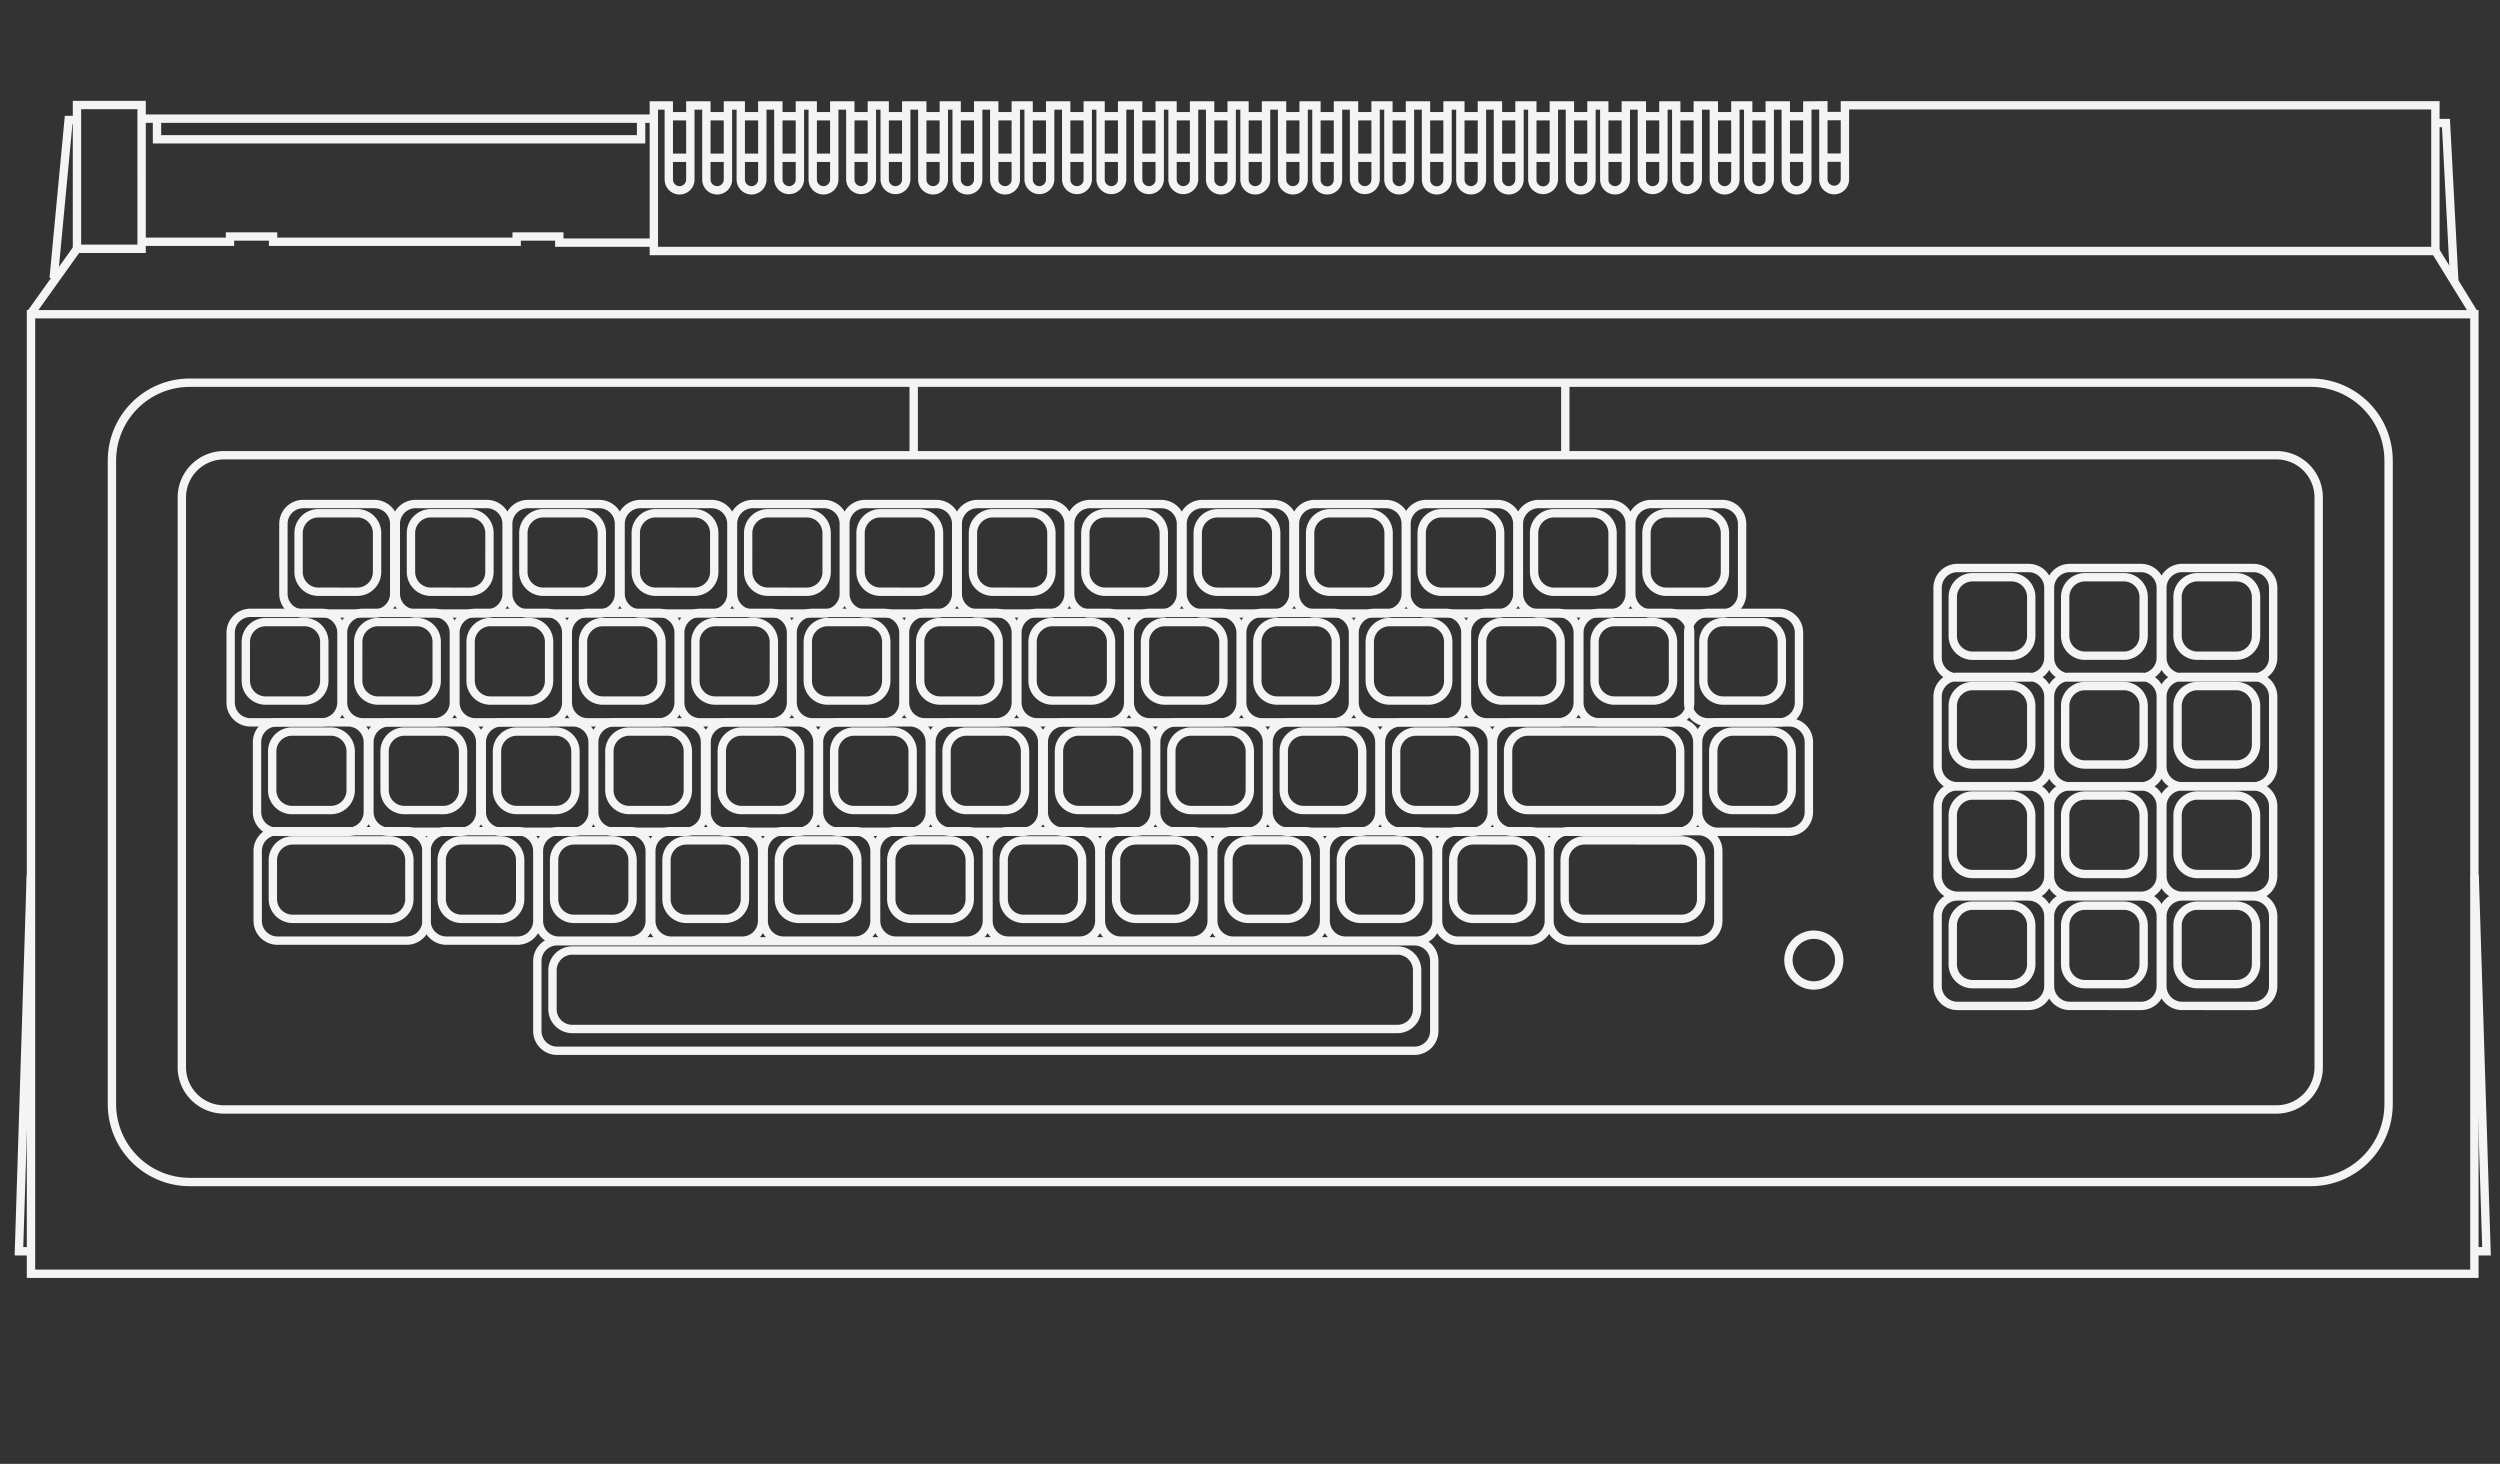 <svg version="1.2" baseProfile="tiny" xmlns="http://www.w3.org/2000/svg" width="598.189" height="350.26" xml:space="preserve">
    <rect width="100%" height="100%" fill="#333333" stroke="none"/>
    <g fill="#F4F4F4">
        <path d="M160.078 38.753v-2h4.97v2h-4.97zM160.13 28.813v-2h4.973v2h-4.973zM169.072 38.755v-2h4.972v2h-4.972zM169.125 28.813v-2h4.972v2h-4.972zM177.295 38.754v-2h4.972v2h-4.972zM177.35 28.812v-2h4.97v2h-4.97zM186.291 38.754v-2h4.971v2h-4.971zM186.345 28.813v-2h4.971v2h-4.971zM194.516 38.754v-2h4.971v2h-4.971zM194.568 28.813v-2h4.97v2h-4.97zM203.51 38.754v-2h4.971v2h-4.971zM203.562 28.813v-2h4.971v2h-4.971zM211.733 38.755v-2.001h4.97v2.001h-4.97zM211.787 28.813v-2h4.969v2h-4.969zM220.729 38.754v-2.001h4.969v2.001h-4.969zM220.782 28.813v-2.001h4.969v2.001h-4.969zM228.951 38.753v-1.998h4.972v1.998h-4.972zM229.004 28.813v-2.001h4.971v2.001h-4.971zM237.947 38.754v-1.999h4.971v1.999h-4.971zM237.999 28.811v-1.998h4.972v1.998h-4.972zM246.171 38.754v-1.999h4.969v1.999h-4.969zM246.224 28.812v-1.999h4.97v1.999h-4.97zM255.167 38.754v-2.001h4.97v2.001h-4.97zM255.218 28.813v-2.001h4.972v2.001h-4.972zM263.389 38.754v-2.001h4.97v2.001h-4.97zM263.441 28.812v-1.999h4.971v1.999h-4.971zM272.384 38.754v-2.001h4.97v2.001h-4.97zM272.436 28.813v-2.001h4.972v2.001h-4.972zM280.607 38.754v-2.001h4.971v2.001h-4.971zM280.661 28.812v-1.999h4.97v1.999h-4.97zM289.602 38.753v-1.999h4.972v1.999h-4.972zM289.655 28.812v-1.999h4.97v1.999h-4.97zM297.825 38.754v-1.999h4.971v1.999h-4.971zM297.879 28.812v-1.999h4.971v1.999h-4.971zM306.819 38.755v-2.001h4.973v2.001h-4.973zM306.873 28.813v-2.001h4.973v2.001h-4.973zM315.044 38.754v-1.999h4.972v1.999h-4.972zM315.096 28.812v-1.999h4.972v1.999h-4.972zM324.04 38.754v-2h4.97v2h-4.97zM324.091 28.813v-2.001h4.972v2.001h-4.972zM332.263 38.754v-1.999h4.969v1.999h-4.969zM332.315 28.813v-2.001h4.971v2.001h-4.971zM341.258 38.753v-1.999h4.97v1.999h-4.97zM341.309 28.813v-2.001h4.972v2.001h-4.972zM349.481 38.754v-2h4.971v2h-4.971zM349.533 28.812v-1.999h4.969v1.999h-4.969zM358.476 38.754v-2h4.972v2h-4.972zM358.529 28.813v-2.001h4.971v2.001h-4.971zM366.7 38.754v-1.999h4.971v1.999H366.7zM366.753 28.813v-2.001h4.971v2.001h-4.971zM375.694 38.755v-2.002h4.971v2.002h-4.971zM375.746 28.812v-2h4.973v2h-4.973zM383.917 38.753v-1.999h4.972v1.999h-4.972zM383.971 28.813v-2.001h4.97v2.001h-4.97zM392.913 38.754v-1.999h4.973v1.999h-4.973zM392.964 28.813v-2h4.973v2h-4.973zM401.137 38.754v-1.999h4.97v1.999h-4.97zM401.189 28.813v-2h4.971v2h-4.971zM410.131 38.754v-2h4.972v2h-4.972zM410.185 28.812v-2h4.97v2h-4.97zM418.355 38.753v-1.999h4.969v1.999h-4.969zM418.407 28.813v-2.001h4.971v2.001h-4.971zM427.35 38.755v-2.002h4.97v2.002h-4.97zM427.401 28.812v-1.999h4.973v1.999h-4.973z"/>
        <path d="M155.447 61.058V24.235h5.578v18.726a1.581 1.581 0 0 0 1.579 1.579 1.58 1.58 0 0 0 1.576-1.579V24.235h5.841l-.002 18.726a1.581 1.581 0 0 0 1.578 1.579 1.58 1.58 0 0 0 1.579-1.579V24.235h5.069l-.002 18.726a1.581 1.581 0 0 0 1.579 1.579 1.58 1.58 0 0 0 1.578-1.579V24.235h5.839v18.726a1.581 1.581 0 0 0 1.579 1.579 1.58 1.58 0 0 0 1.576-1.579V24.235h5.069l-.002 18.726a1.582 1.582 0 0 0 1.579 1.579 1.582 1.582 0 0 0 1.579-1.579V24.235h5.839v18.726a1.581 1.581 0 0 0 1.579 1.579 1.58 1.58 0 0 0 1.576-1.579V24.235h5.069v18.726a1.58 1.58 0 0 0 1.578 1.579 1.581 1.581 0 0 0 1.577-1.579V24.235h5.841l-.002 18.726a1.582 1.582 0 0 0 1.579 1.579 1.582 1.582 0 0 0 1.579-1.579V24.235h5.069l-.002 18.726a1.581 1.581 0 0 0 1.578 1.579 1.58 1.58 0 0 0 1.577-1.579V24.235h5.841v18.726a1.58 1.58 0 0 0 1.576 1.579 1.582 1.582 0 0 0 1.579-1.579V24.235h5.069v18.726a1.58 1.58 0 0 0 1.577 1.579 1.58 1.58 0 0 0 1.578-1.579V24.235h5.839v18.726a1.58 1.58 0 0 0 1.578 1.579 1.581 1.581 0 0 0 1.577-1.579V24.235h5.069v18.726a1.581 1.581 0 0 0 1.579 1.579 1.58 1.58 0 0 0 1.576-1.579V24.235h5.841v18.726c0 .873.704 1.577 1.577 1.579a1.581 1.581 0 0 0 1.578-1.579V24.235h5.067v18.726a1.58 1.58 0 0 0 1.578 1.579 1.58 1.58 0 0 0 1.576-1.579V24.235h5.841v18.726a1.58 1.58 0 0 0 1.577 1.579 1.58 1.58 0 0 0 1.578-1.579V24.235h5.069l-.002 18.726a1.577 1.577 0 1 0 3.154 0V24.235h5.842v18.726a1.581 1.581 0 0 0 1.578 1.579 1.58 1.58 0 0 0 1.576-1.579V24.235h5.069v18.726a1.577 1.577 0 1 0 3.152 0V24.235h5.844l-.002 18.726a1.582 1.582 0 0 0 1.581 1.579 1.578 1.578 0 0 0 1.573-1.579V24.235h5.071l-.002 18.726a1.58 1.58 0 0 0 1.576 1.579 1.58 1.58 0 0 0 1.579-1.579V24.235h5.841l-.002 18.726a1.578 1.578 0 1 0 3.155 0V24.235h5.071l-.003 18.726a1.577 1.577 0 1 0 3.155 0V24.235h5.841v18.726a1.582 1.582 0 0 0 1.579 1.579 1.579 1.579 0 0 0 1.574-1.579V24.235h5.071v18.726a1.577 1.577 0 1 0 3.152 0V24.235h5.844l-.003 18.726a1.583 1.583 0 0 0 1.579 1.579 1.578 1.578 0 0 0 1.576-1.579V24.235h5.069v18.726a1.581 1.581 0 0 0 1.578 1.579 1.578 1.578 0 0 0 1.574-1.579V24.235h5.844l-.003 18.726a1.583 1.583 0 0 0 1.579 1.579 1.578 1.578 0 0 0 1.576-1.579V24.235h5.071l-.002 18.726a1.581 1.581 0 0 0 1.578 1.579 1.58 1.58 0 0 0 1.578-1.579V24.235h5.84l-.003 18.726a1.583 1.583 0 0 0 1.581 1.579 1.578 1.578 0 0 0 1.574-1.579V24.235h5.071l-.002 18.726a1.58 1.58 0 0 0 1.578 1.579 1.58 1.58 0 0 0 1.578-1.579V24.235h5.84v18.726a1.58 1.58 0 0 0 1.578 1.579 1.581 1.581 0 0 0 1.576-1.579V24.246l5.842-.062-.003 18.739a1.58 1.58 0 0 0 3.157 0V24.194h143.29v36.863H155.447v.001zm2-2h424.287V26.194H442.447v16.729a3.578 3.578 0 0 1-7.156 0V26.205l-1.84.019v16.737a3.577 3.577 0 1 1-7.154 0l-.002-16.726h-1.838v16.726a3.579 3.579 0 0 1-7.156 0V26.235h-1.07v16.726a3.573 3.573 0 0 1-3.573 3.578 3.58 3.58 0 0 1-3.58-3.578V26.235h-1.838v16.726a3.579 3.579 0 0 1-7.156 0V26.235h-1.067v16.726a3.579 3.579 0 0 1-7.156 0V26.235h-1.843v16.726a3.573 3.573 0 0 1-3.573 3.578 3.577 3.577 0 0 1-3.578-3.578l-.002-16.726H381.8v16.726a3.577 3.577 0 1 1-7.156 0V26.235h-1.84v16.726a3.579 3.579 0 0 1-7.156 0V26.235h-1.068v16.726a3.577 3.577 0 0 1-3.575 3.578 3.58 3.58 0 0 1-3.58-3.578V26.235h-1.838v16.726a3.577 3.577 0 1 1-7.156 0l-.002-16.726h-1.066v16.726a3.577 3.577 0 1 1-7.155 0V26.235h-1.841v16.726a3.576 3.576 0 1 1-7.153 0l-.002-16.726h-1.066v16.726a3.579 3.579 0 0 1-7.156 0V26.235h-1.84v16.726a3.577 3.577 0 0 1-3.575 3.578 3.58 3.58 0 0 1-3.58-3.578V26.235h-1.068v16.726a3.577 3.577 0 1 1-7.154 0V26.235h-1.84v16.726a3.577 3.577 0 0 1-3.578 3.578 3.58 3.58 0 0 1-3.578-3.578V26.235h-1.068v16.726a3.577 3.577 0 0 1-3.578 3.578 3.576 3.576 0 0 1-3.576-3.578V26.235h-1.842v16.726a3.578 3.578 0 0 1-7.154 0V26.235h-1.068v16.726a3.579 3.579 0 0 1-7.156 0V26.235h-1.84v16.726a3.578 3.578 0 0 1-7.154 0V26.235h-1.07v16.726a3.578 3.578 0 0 1-7.154 0V26.235h-1.84v16.726a3.579 3.579 0 0 1-7.156 0V26.235h-1.068v16.726a3.576 3.576 0 1 1-7.154 0V26.235h-1.84v16.726a3.579 3.579 0 0 1-3.578 3.578 3.58 3.58 0 0 1-3.578-3.578V26.235h-1.068v16.726a3.579 3.579 0 0 1-3.578 3.578 3.58 3.58 0 0 1-3.578-3.578V26.235h-1.84v16.726a3.578 3.578 0 0 1-7.154 0V26.235h-1.07v16.726a3.578 3.578 0 0 1-7.154 0V26.235h-1.84v16.726a3.577 3.577 0 0 1-3.578 3.578 3.58 3.58 0 0 1-3.578-3.578V26.235h-1.068v16.726a3.578 3.578 0 0 1-7.154 0l-.002-16.726h-1.838v16.726a3.577 3.577 0 0 1-3.578 3.578 3.58 3.58 0 0 1-3.578-3.578V26.235h-1.068v16.726a3.577 3.577 0 0 1-3.578 3.578 3.58 3.58 0 0 1-3.578-3.578V26.235h-1.84v16.726a3.577 3.577 0 1 1-7.154 0V26.235h-1.579v32.823h-.003zm284-32.864v-1 1z"/>
        <path d="M436.345 38.715v-2h4.969v2h-4.969zM436.397 28.773v-1.999h4.972v1.999h-4.972zM17.418 60.532V24.13h17.467V60.531H17.418v.001zm16.466-1.001v-1 1zm-14.465-1h13.466l-.002-32.402H19.419v32.402zM6.415 305.785V74.188h586.646v231.597H6.415zm585.646-1v-1.001 1.001zM8.415 303.784h582.646l-.001-227.596H8.415v227.596z"/>
        <path d="M6.402 74.653 17.606 58.95l1.627 1.162L8.03 75.814l-1.628-1.161zM581.886 60.582l1.701-1.05 9.326 15.133-1.704 1.047-9.323-15.13z"/>
        <path d="M584.313 30.443h-1.787v-2.001h3.683l2.049 38.928-1.996.105-1.949-37.032zM11.85 66.487l3.661-38.78h2.698v2h-.878L13.84 66.674l-1.99-.187zM3.5 300.396l2.875-90.98 1.997.063-2.807 88.918h1.703v1.999H3.5zM592.225 300.396v-1.998l1.702-.002-2.806-88.917 1.999-.064 2.873 90.981h-3.768zM37.567 29.392h-3.682v-2.001l3.682.002h118.567v1.999H37.567z"/>
        <path d="M36.567 34.335v-5.942h2l-.002 3.941h113.833v-3.626h2v5.627H36.567zM132.83 59.06v-1.001l-.002-.473h-8.203v1.263H64.341v-1.263H56.03v1.263H33.884v-2h20.147v-1.263h12.31v.999l-.002.262h56.285v-1.261h12.205v1.472l21.725.002v2H132.83zM45.405 283.828c-10.838 0-19.621-8.784-19.623-19.621l.002-154.02c0-10.837 8.783-19.621 19.621-19.621h507.507c10.835 0 19.619 8.784 19.621 19.621v154.02h-.002c0 10.837-8.784 19.621-19.619 19.621H45.405zM27.783 110.187v154.02c.017 9.732 7.89 17.603 17.622 17.622l507.507-.002c9.729-.018 17.604-7.888 17.62-17.62v-154.02c-.017-9.732-7.891-17.603-17.62-17.622H45.405c-9.732.019-17.605 7.89-17.622 17.622z"/>
        <path d="M53.61 266.468c-6.129 0-11.099-4.967-11.099-11.097V119.024c0-6.129 4.97-11.099 11.099-11.099h491.095c6.131 0 11.099 4.97 11.101 11.099v136.347c-.002 6.13-4.972 11.097-11.101 11.097H53.61zm-9.099-147.444v136.347a9.115 9.115 0 0 0 9.1 9.098l491.095-.002a9.111 9.111 0 0 0 9.1-9.096V119.024a9.113 9.113 0 0 0-9.1-9.1H53.61a9.112 9.112 0 0 0-9.099 9.1z"/>
        <path d="M426.93 229.726a7.074 7.074 0 1 1 14.148 0 7.074 7.074 0 1 1-14.148 0zm1.997 0a5.085 5.085 0 0 0 5.078 5.075 5.083 5.083 0 0 0 5.074-5.075 5.083 5.083 0 0 0-5.074-5.076 5.085 5.085 0 0 0-5.078 5.076zM72.548 147.797a5.732 5.732 0 0 1-5.735-5.733v-16.728a5.736 5.736 0 0 1 5.735-5.735h17.043a5.737 5.737 0 0 1 5.735 5.735v16.728h-.002a5.734 5.734 0 0 1-5.733 5.735l-17.043-.002zm-3.735-22.46v16.728a3.738 3.738 0 0 0 3.735 3.733h17.043a3.74 3.74 0 0 0 3.735-3.733h-.002l.002-16.728a3.738 3.738 0 0 0-3.735-3.733l-17.043-.002a3.74 3.74 0 0 0-3.735 3.735z"/>
        <path d="M76.177 142.59a5.733 5.733 0 0 1-5.733-5.733v-9.311a5.735 5.735 0 0 1 5.733-5.736h9.311a5.738 5.738 0 0 1 5.735 5.736v9.311h-.002a5.732 5.732 0 0 1-5.733 5.733h-9.311zm-3.733-15.044-.002 9.311a3.737 3.737 0 0 0 3.735 3.732l9.311.002a3.742 3.742 0 0 0 3.735-3.735v-9.311a3.741 3.741 0 0 0-3.735-3.735h-9.311a3.74 3.74 0 0 0-3.733 3.736zM99.44 147.797a5.734 5.734 0 0 1-5.735-5.733l.002-16.728a5.734 5.734 0 0 1 5.733-5.735h17.043a5.735 5.735 0 0 1 5.735 5.735v16.728a5.736 5.736 0 0 1-5.735 5.735l-17.043-.002zm-3.732-22.46v16.728a3.736 3.736 0 0 0 3.733 3.733h17.043a3.739 3.739 0 0 0 3.735-3.733v-16.728a3.74 3.74 0 0 0-3.735-3.733l-17.043-.002a3.736 3.736 0 0 0-3.733 3.735z"/>
        <path d="M103.07 142.59a5.736 5.736 0 0 1-5.736-5.733v-9.311a5.74 5.74 0 0 1 5.736-5.736h9.311a5.735 5.735 0 0 1 5.733 5.736v9.311a5.732 5.732 0 0 1-5.733 5.733h-9.311zm-3.735-15.044v9.311a3.737 3.737 0 0 0 3.735 3.732l9.311.002a3.742 3.742 0 0 0 3.735-3.735h-.002l.002-9.311a3.741 3.741 0 0 0-3.735-3.735h-9.311a3.743 3.743 0 0 0-3.735 3.736zM126.333 147.797a5.73 5.73 0 0 1-5.733-5.733v-16.728a5.734 5.734 0 0 1 5.733-5.735h17.043a5.737 5.737 0 0 1 5.735 5.735v16.728a5.737 5.737 0 0 1-5.735 5.735l-17.043-.002zm-3.733-22.46v16.728a3.738 3.738 0 0 0 3.733 3.733h17.043a3.738 3.738 0 0 0 3.735-3.733v-16.728a3.737 3.737 0 0 0-3.735-3.733l-17.043-.002a3.738 3.738 0 0 0-3.733 3.735z"/>
        <path d="M129.964 142.59a5.734 5.734 0 0 1-5.736-5.733v-9.311a5.738 5.738 0 0 1 5.736-5.736h9.311a5.737 5.737 0 0 1 5.733 5.736v9.311a5.735 5.735 0 0 1-5.733 5.733h-9.311zm-3.735-15.044v9.311a3.736 3.736 0 0 0 3.735 3.732h9.311a3.736 3.736 0 0 0 3.733-3.732v-9.311a3.74 3.74 0 0 0-3.733-3.735h-9.311a3.74 3.74 0 0 0-3.735 3.735zM153.227 147.797a5.733 5.733 0 0 1-5.735-5.733v-16.728a5.736 5.736 0 0 1 5.735-5.735h17.043a5.735 5.735 0 0 1 5.733 5.735v16.728a5.736 5.736 0 0 1-5.733 5.735l-17.043-.002zm-3.735-22.46v16.728a3.738 3.738 0 0 0 3.735 3.733h17.043a3.737 3.737 0 0 0 3.733-3.733v-16.728a3.736 3.736 0 0 0-3.733-3.733l-17.043-.002a3.74 3.74 0 0 0-3.735 3.735z"/>
        <path d="M156.855 142.59a5.732 5.732 0 0 1-5.733-5.733v-9.311a5.735 5.735 0 0 1 5.733-5.736h9.311a5.738 5.738 0 0 1 5.735 5.736v9.311a5.735 5.735 0 0 1-5.735 5.733h-9.311zm-3.732-15.044-.002 9.311a3.737 3.737 0 0 0 3.735 3.732l9.311.002a3.74 3.74 0 0 0 3.735-3.735v-9.311a3.74 3.74 0 0 0-3.735-3.735h-9.311a3.739 3.739 0 0 0-3.733 3.736zM180.12 147.797a5.734 5.734 0 0 1-5.735-5.733v-16.728a5.737 5.737 0 0 1 5.735-5.735h17.043a5.738 5.738 0 0 1 5.735 5.735v16.728a5.739 5.739 0 0 1-5.735 5.735l-17.043-.002zm-3.736-22.46v16.728a3.738 3.738 0 0 0 3.735 3.733h17.043a3.74 3.74 0 0 0 3.735-3.733v-16.728a3.74 3.74 0 0 0-3.735-3.733l-17.043-.002a3.74 3.74 0 0 0-3.735 3.735z"/>
        <path d="M183.749 142.59a5.731 5.731 0 0 1-5.733-5.733v-9.311a5.735 5.735 0 0 1 5.733-5.736h9.311a5.735 5.735 0 0 1 5.733 5.736v9.311a5.731 5.731 0 0 1-5.733 5.733h-9.311zm-3.733-15.044-.002 9.311a3.737 3.737 0 0 0 3.735 3.732l9.311.002a3.742 3.742 0 0 0 3.735-3.735v-9.311a3.741 3.741 0 0 0-3.735-3.735h-9.311a3.74 3.74 0 0 0-3.733 3.736zM207.012 147.797a5.734 5.734 0 0 1-5.735-5.733v-16.728a5.737 5.737 0 0 1 5.735-5.735h17.043a5.735 5.735 0 0 1 5.735 5.735v16.728a5.736 5.736 0 0 1-5.735 5.735l-17.043-.002zm-3.734-22.46-.002 16.728a3.738 3.738 0 0 0 3.735 3.733h17.043a3.738 3.738 0 0 0 3.735-3.733v-16.728a3.737 3.737 0 0 0-3.735-3.733l-17.043-.002a3.737 3.737 0 0 0-3.733 3.735z"/>
        <path d="M210.643 142.59a5.734 5.734 0 0 1-5.736-5.733v-9.311a5.738 5.738 0 0 1 5.736-5.736h9.311a5.736 5.736 0 0 1 5.733 5.736v9.311a5.733 5.733 0 0 1-5.733 5.733h-9.311zm-3.735-15.044v9.311a3.735 3.735 0 0 0 3.735 3.732l9.311.002a3.737 3.737 0 0 0 3.732-3.735v-9.311a3.737 3.737 0 0 0-3.732-3.735h-9.311a3.74 3.74 0 0 0-3.735 3.736zM233.906 147.797a5.732 5.732 0 0 1-5.735-5.733v-16.728a5.736 5.736 0 0 1 5.735-5.735h17.041a5.736 5.736 0 0 1 5.735 5.735v16.728a5.736 5.736 0 0 1-5.735 5.735l-17.041-.002zm-3.735-22.46v16.728a3.738 3.738 0 0 0 3.735 3.733h17.041a3.738 3.738 0 0 0 3.735-3.733v-16.728a3.737 3.737 0 0 0-3.735-3.733l-17.041-.002a3.74 3.74 0 0 0-3.735 3.735z"/>
        <path d="M237.536 142.59a5.734 5.734 0 0 1-5.736-5.733v-9.311a5.738 5.738 0 0 1 5.736-5.736h9.308a5.737 5.737 0 0 1 5.736 5.736v9.311a5.734 5.734 0 0 1-5.736 5.733h-9.308zm-3.735-15.044v9.311a3.734 3.734 0 0 0 3.735 3.732l9.308.002a3.741 3.741 0 0 0 3.735-3.735v-9.311a3.741 3.741 0 0 0-3.735-3.735h-9.308a3.74 3.74 0 0 0-3.735 3.736zM260.796 147.799a5.738 5.738 0 0 1-5.733-5.735v-16.727a5.736 5.736 0 0 1 5.733-5.735h17.045a5.738 5.738 0 0 1 5.735 5.735v16.727h-.002a5.735 5.735 0 0 1-5.733 5.735h-17.045zm-3.732-22.462v16.727a3.738 3.738 0 0 0 3.732 3.734h17.045a3.74 3.74 0 0 0 3.734-3.734v-16.727a3.74 3.74 0 0 0-3.734-3.734h-17.045a3.738 3.738 0 0 0-3.732 3.734z"/>
        <path d="M264.429 142.591a5.735 5.735 0 0 1-5.736-5.734v-9.311a5.737 5.737 0 0 1 5.736-5.734h9.309a5.735 5.735 0 0 1 5.734 5.734v9.311a5.732 5.732 0 0 1-5.734 5.734h-9.309zm-3.735-15.046-.002 9.311a3.74 3.74 0 0 0 3.737 3.734h9.309a3.738 3.738 0 0 0 3.734-3.734v-9.311a3.74 3.74 0 0 0-3.734-3.735h-9.309a3.74 3.74 0 0 0-3.735 3.735zM287.69 147.798a5.734 5.734 0 0 1-5.735-5.733l.002-16.727a5.734 5.734 0 0 1 5.733-5.735h17.043a5.737 5.737 0 0 1 5.735 5.735v16.727h-.002a5.732 5.732 0 0 1-5.733 5.733H287.69zm-3.734-22.46v16.727a3.74 3.74 0 0 0 3.734 3.734h17.043a3.74 3.74 0 0 0 3.734-3.734v-16.727a3.737 3.737 0 0 0-3.734-3.734l-17.043-.002a3.74 3.74 0 0 0-3.734 3.736z"/>
        <path d="M291.32 142.59a5.735 5.735 0 0 1-5.735-5.732v-9.311a5.735 5.735 0 0 1 5.735-5.735h9.311a5.735 5.735 0 0 1 5.734 5.735v9.311h-.002a5.733 5.733 0 0 1-5.732 5.734l-9.311-.002zm-3.735-15.043v9.311a3.737 3.737 0 0 0 3.735 3.732l9.311.002a3.74 3.74 0 0 0 3.734-3.734h-.002l.002-9.311a3.74 3.74 0 0 0-3.734-3.735h-9.311a3.74 3.74 0 0 0-3.735 3.735zM314.583 147.798a5.736 5.736 0 0 1-5.735-5.733l.002-16.728a5.735 5.735 0 0 1 5.733-5.735l17.044.002a5.73 5.73 0 0 1 5.733 5.733v16.728a5.732 5.732 0 0 1-5.733 5.733h-17.044zm-3.734-22.461v16.728a3.74 3.74 0 0 0 3.734 3.734h17.044a3.74 3.74 0 0 0 3.733-3.734v-16.728a3.74 3.74 0 0 0-3.733-3.734h-17.044a3.74 3.74 0 0 0-3.734 3.734z"/>
        <path d="M318.214 142.59a5.736 5.736 0 0 1-5.737-5.732l.003-9.313a5.735 5.735 0 0 1 5.734-5.735l9.311.002a5.735 5.735 0 0 1 5.734 5.733v9.313h-.002a5.731 5.731 0 0 1-5.732 5.732h-9.311zm-3.736-15.045v9.313a3.738 3.738 0 0 0 3.736 3.732h9.311a3.736 3.736 0 0 0 3.734-3.732h-.002l.002-9.313a3.739 3.739 0 0 0-3.734-3.734h-9.311a3.74 3.74 0 0 0-3.736 3.734zM341.279 147.798a5.735 5.735 0 0 1-5.735-5.733l.002-16.729a5.732 5.732 0 0 1 5.733-5.733h17.043a5.732 5.732 0 0 1 5.734 5.733v16.729a5.734 5.734 0 0 1-5.734 5.733h-17.043zm-3.733-22.462-.002 16.729a3.74 3.74 0 0 0 3.735 3.734h17.043a3.739 3.739 0 0 0 3.734-3.734v-16.729a3.74 3.74 0 0 0-3.734-3.734h-17.043a3.738 3.738 0 0 0-3.733 3.734z"/>
        <path d="M344.909 142.59a5.735 5.735 0 0 1-5.736-5.733l.002-9.312a5.734 5.734 0 0 1 5.734-5.734h9.312a5.735 5.735 0 0 1 5.732 5.734v9.312h-.002a5.732 5.732 0 0 1-5.73 5.735l-9.312-.002zm-3.734-15.045-.002 9.312a3.74 3.74 0 0 0 3.736 3.734h9.312a3.738 3.738 0 0 0 3.732-3.734h-.002l.002-9.312a3.739 3.739 0 0 0-3.732-3.734h-9.312a3.737 3.737 0 0 0-3.734 3.734zM368.172 147.799a5.738 5.738 0 0 1-5.735-5.733l.002-16.729a5.735 5.735 0 0 1 5.733-5.735l17.043.002a5.734 5.734 0 0 1 5.735 5.733v16.729h-.002a5.733 5.733 0 0 1-5.733 5.733h-17.043zm-3.734-22.462-.002 16.729a3.738 3.738 0 0 0 3.735 3.731l17.043.002a3.74 3.74 0 0 0 3.735-3.734h-.002l.002-16.729a3.738 3.738 0 0 0-3.735-3.733l-17.043-.002a3.74 3.74 0 0 0-3.733 3.736z"/>
        <path d="M371.802 142.591a5.735 5.735 0 0 1-5.735-5.735v-9.311a5.737 5.737 0 0 1 5.735-5.735h9.311a5.737 5.737 0 0 1 5.734 5.735v9.311h-.002a5.733 5.733 0 0 1-5.732 5.735h-9.311zm-3.735-15.045-.002 9.311a3.742 3.742 0 0 0 3.736 3.734h9.311a3.737 3.737 0 0 0 3.733-3.734v-9.311a3.74 3.74 0 0 0-3.733-3.734h-9.311a3.738 3.738 0 0 0-3.734 3.734zM395.064 147.797a5.735 5.735 0 0 1-5.735-5.733l.002-16.727a5.735 5.735 0 0 1 5.733-5.735h17.044a5.735 5.735 0 0 1 5.733 5.735v16.727a5.735 5.735 0 0 1-5.733 5.735l-17.044-.002zm-3.733-22.46-.002 16.727a3.738 3.738 0 0 0 3.735 3.733l17.044.002a3.738 3.738 0 0 0 3.732-3.735v-16.727a3.738 3.738 0 0 0-3.732-3.735h-17.044a3.738 3.738 0 0 0-3.733 3.735z"/>
        <path d="M398.694 142.591a5.734 5.734 0 0 1-5.735-5.735v-9.31a5.734 5.734 0 0 1 5.735-5.734h9.312a5.735 5.735 0 0 1 5.734 5.734v9.31h-.002a5.732 5.732 0 0 1-5.732 5.735h-9.312zm-3.733-15.045-.002 9.31a3.74 3.74 0 0 0 3.735 3.734l9.312.002a3.74 3.74 0 0 0 3.733-3.736v-9.31a3.74 3.74 0 0 0-3.733-3.735h-9.312a3.74 3.74 0 0 0-3.733 3.735zM468.354 163.105a5.733 5.733 0 0 1-5.735-5.733v-16.729a5.732 5.732 0 0 1 5.735-5.733h17.042a5.736 5.736 0 0 1 5.735 5.733v16.729h-.002a5.732 5.732 0 0 1-5.733 5.733h-17.042zm-3.734-22.461-.003 16.729a3.738 3.738 0 0 0 3.737 3.732h17.042a3.736 3.736 0 0 0 3.734-3.732v-16.729a3.736 3.736 0 0 0-3.734-3.732l-17.042-.002a3.736 3.736 0 0 0-3.734 3.734z"/>
        <path d="M471.981 157.899a5.737 5.737 0 0 1-5.734-5.735l.002-9.312a5.731 5.731 0 0 1 5.732-5.733h9.313a5.735 5.735 0 0 1 5.734 5.733v9.312h-.002a5.734 5.734 0 0 1-5.732 5.735h-9.313zm-3.732-15.046-.002 9.312a3.742 3.742 0 0 0 3.734 3.735h9.313a3.742 3.742 0 0 0 3.734-3.735h-.002l.002-9.312a3.74 3.74 0 0 0-3.734-3.733h-9.313a3.736 3.736 0 0 0-3.732 3.733zM495.246 163.105a5.735 5.735 0 0 1-5.735-5.733l.002-16.728a5.733 5.733 0 0 1 5.733-5.735h17.044a5.736 5.736 0 0 1 5.734 5.735v16.728h-.002a5.732 5.732 0 0 1-5.732 5.733h-17.044zm-3.734-22.46v16.728a3.74 3.74 0 0 0 3.734 3.734h17.044a3.738 3.738 0 0 0 3.733-3.734v-16.728a3.739 3.739 0 0 0-3.733-3.734l-17.044-.002a3.741 3.741 0 0 0-3.734 3.736z"/>
        <path d="M498.876 157.898a5.734 5.734 0 0 1-5.734-5.734l.002-9.311a5.73 5.73 0 0 1 5.732-5.734h9.311a5.737 5.737 0 0 1 5.736 5.734v9.311h-.003a5.732 5.732 0 0 1-5.733 5.734h-9.311zm-3.732-15.044-.002 9.311a3.74 3.74 0 0 0 3.734 3.734h9.311a3.742 3.742 0 0 0 3.736-3.734h-.003l.003-9.311a3.741 3.741 0 0 0-3.736-3.734h-9.311a3.736 3.736 0 0 0-3.732 3.734zM522.14 163.106a5.739 5.739 0 0 1-5.736-5.734l.002-16.728a5.732 5.732 0 0 1 5.734-5.734h17.042a5.732 5.732 0 0 1 5.733 5.734v16.728a5.735 5.735 0 0 1-5.733 5.734H522.14zm-3.736-22.462v16.728a3.738 3.738 0 0 0 3.735 3.733h17.042a3.74 3.74 0 0 0 3.735-3.733v-16.728a3.738 3.738 0 0 0-3.735-3.733l-17.042-.002a3.74 3.74 0 0 0-3.735 3.735z"/>
        <path d="M525.767 157.897a5.734 5.734 0 0 1-5.733-5.733l.003-9.311a5.732 5.732 0 0 1 5.73-5.735l9.313.002a5.732 5.732 0 0 1 5.734 5.733v9.311a5.735 5.735 0 0 1-5.734 5.735l-9.313-.002zm-3.734-15.043v9.311a3.74 3.74 0 0 0 3.733 3.733l9.313.002a3.739 3.739 0 0 0 3.733-3.735v-9.311a3.736 3.736 0 0 0-3.733-3.733l-9.313-.002a3.742 3.742 0 0 0-3.733 3.735zM468.354 189.143a5.733 5.733 0 0 1-5.735-5.733v-16.727a5.737 5.737 0 0 1 5.735-5.736l17.042.002a5.734 5.734 0 0 1 5.735 5.733v16.727h-.002a5.734 5.734 0 0 1-5.733 5.735l-17.042-.001zm-3.734-22.46-.003 16.727a3.743 3.743 0 0 0 3.737 3.734h17.042a3.74 3.74 0 0 0 3.734-3.734v-16.727a3.74 3.74 0 0 0-3.734-3.735h-17.042a3.738 3.738 0 0 0-3.734 3.735z"/>
        <path d="M471.981 183.936a5.735 5.735 0 0 1-5.734-5.734l.002-9.31a5.735 5.735 0 0 1 5.732-5.735h9.313a5.738 5.738 0 0 1 5.734 5.735v9.31h-.002a5.732 5.732 0 0 1-5.732 5.734h-9.313zm-3.732-15.045-.002 9.31a3.739 3.739 0 0 0 3.734 3.734h9.313a3.74 3.74 0 0 0 3.734-3.734h-.002l.002-9.31a3.738 3.738 0 0 0-3.734-3.732l-9.313-.002a3.738 3.738 0 0 0-3.732 3.734zM495.246 189.143a5.735 5.735 0 0 1-5.735-5.732l.002-16.728a5.733 5.733 0 0 1 5.733-5.735h17.044a5.736 5.736 0 0 1 5.734 5.735v16.728h-.002a5.733 5.733 0 0 1-5.732 5.734l-17.044-.002zm-3.734-22.46v16.728a3.741 3.741 0 0 0 3.734 3.733h17.044a3.74 3.74 0 0 0 3.733-3.733v-16.728a3.739 3.739 0 0 0-3.733-3.734l-17.044-.002a3.741 3.741 0 0 0-3.734 3.736z"/>
        <path d="M498.876 183.936a5.734 5.734 0 0 1-5.734-5.734l.002-9.31a5.73 5.73 0 0 1 5.732-5.734h9.311a5.737 5.737 0 0 1 5.736 5.734v9.31h-.003a5.732 5.732 0 0 1-5.733 5.734h-9.311zm-3.732-15.044-.002 9.31a3.74 3.74 0 0 0 3.734 3.734h9.311a3.74 3.74 0 0 0 3.736-3.734h-.003l.003-9.31a3.741 3.741 0 0 0-3.736-3.734h-9.311a3.736 3.736 0 0 0-3.732 3.734zM522.14 189.143a5.734 5.734 0 0 1-5.736-5.732l.002-16.728a5.733 5.733 0 0 1 5.734-5.734h17.042a5.732 5.732 0 0 1 5.733 5.734v16.728a5.735 5.735 0 0 1-5.733 5.734l-17.042-.002zm-3.736-22.46v16.728a3.74 3.74 0 0 0 3.735 3.733h17.042a3.74 3.74 0 0 0 3.735-3.733v-16.728a3.741 3.741 0 0 0-3.735-3.735H522.14a3.74 3.74 0 0 0-3.736 3.735z"/>
        <path d="M525.767 183.936a5.735 5.735 0 0 1-5.733-5.733l.003-9.31a5.733 5.733 0 0 1 5.73-5.736h9.313a5.735 5.735 0 0 1 5.734 5.736v9.31a5.733 5.733 0 0 1-5.734 5.733h-9.313zm-3.734-15.043v9.31a3.74 3.74 0 0 0 3.733 3.733h9.313a3.737 3.737 0 0 0 3.733-3.733v-9.31a3.74 3.74 0 0 0-3.733-3.736h-9.313a3.742 3.742 0 0 0-3.733 3.736zM468.354 215.339a5.732 5.732 0 0 1-5.735-5.733v-16.727a5.735 5.735 0 0 1 5.735-5.735h17.042a5.735 5.735 0 0 1 5.735 5.735v16.727h-.002a5.73 5.73 0 0 1-5.733 5.733h-17.042zm-3.734-22.46-.003 16.727a3.738 3.738 0 0 0 3.737 3.732l17.042.002a3.739 3.739 0 0 0 3.734-3.734v-16.727a3.738 3.738 0 0 0-3.734-3.734l-17.042-.002a3.738 3.738 0 0 0-3.734 3.736z"/>
        <path d="M471.981 210.132a5.735 5.735 0 0 1-5.734-5.734l.002-9.31a5.734 5.734 0 0 1 5.732-5.735l9.313.002a5.734 5.734 0 0 1 5.734 5.733v9.31h-.002a5.732 5.732 0 0 1-5.732 5.734h-9.313zm-3.732-15.044-.002 9.31a3.74 3.74 0 0 0 3.734 3.734h9.313a3.741 3.741 0 0 0 3.734-3.734h-.002l.002-9.31a3.739 3.739 0 0 0-3.734-3.733l-9.313-.002a3.735 3.735 0 0 0-3.732 3.735zM495.246 215.339a5.734 5.734 0 0 1-5.735-5.732l.002-16.728a5.733 5.733 0 0 1 5.733-5.735h17.044a5.735 5.735 0 0 1 5.734 5.735v16.728h-.002a5.732 5.732 0 0 1-5.732 5.732h-17.044zm-3.734-22.46v16.728a3.736 3.736 0 0 0 3.734 3.731l17.044.003a3.74 3.74 0 0 0 3.733-3.734v-16.728a3.738 3.738 0 0 0-3.733-3.734l-17.044-.002a3.742 3.742 0 0 0-3.734 3.736z"/>
        <path d="M498.876 210.132a5.734 5.734 0 0 1-5.734-5.734l.002-9.31a5.73 5.73 0 0 1 5.732-5.734h9.311a5.737 5.737 0 0 1 5.736 5.734v9.31h-.003a5.732 5.732 0 0 1-5.733 5.734h-9.311zm-3.732-15.044-.002 9.31a3.74 3.74 0 0 0 3.734 3.734h9.311a3.742 3.742 0 0 0 3.736-3.734h-.003l.003-9.31a3.741 3.741 0 0 0-3.736-3.734h-9.311a3.735 3.735 0 0 0-3.732 3.734zM522.14 215.338a5.734 5.734 0 0 1-5.736-5.731l.002-16.729a5.732 5.732 0 0 1 5.734-5.734h17.042a5.734 5.734 0 0 1 5.733 5.734v16.729a5.733 5.733 0 0 1-5.733 5.733l-17.042-.002zm-3.736-22.46v16.729a3.737 3.737 0 0 0 3.735 3.732h17.042a3.739 3.739 0 0 0 3.735-3.732v-16.729a3.738 3.738 0 0 0-3.735-3.733l-17.042-.002a3.74 3.74 0 0 0-3.735 3.735z"/>
        <path d="M525.767 210.132a5.735 5.735 0 0 1-5.733-5.734l.003-9.31a5.735 5.735 0 0 1 5.73-5.736l9.313.003a5.732 5.732 0 0 1 5.734 5.733v9.31a5.734 5.734 0 0 1-5.734 5.734h-9.313zm-3.734-15.044v9.31a3.74 3.74 0 0 0 3.733 3.733h9.313a3.736 3.736 0 0 0 3.733-3.733v-9.31a3.736 3.736 0 0 0-3.733-3.733l-9.313-.003a3.742 3.742 0 0 0-3.733 3.736zM468.354 241.693a5.732 5.732 0 0 1-5.735-5.733v-16.729a5.736 5.736 0 0 1 5.735-5.735l17.042.002a5.734 5.734 0 0 1 5.735 5.733v16.729h-.002a5.732 5.732 0 0 1-5.733 5.733h-17.042zm-3.734-22.462-.003 16.729a3.739 3.739 0 0 0 3.737 3.732l17.042.003a3.742 3.742 0 0 0 3.734-3.735v-16.729a3.74 3.74 0 0 0-3.734-3.734h-17.042a3.736 3.736 0 0 0-3.734 3.734z"/>
        <path d="M471.981 236.484a5.733 5.733 0 0 1-5.734-5.732l.002-9.311a5.735 5.735 0 0 1 5.732-5.736l9.313.002a5.735 5.735 0 0 1 5.734 5.734v9.311h-.002a5.732 5.732 0 0 1-5.732 5.732h-9.313zm-3.732-15.043-.002 9.311a3.738 3.738 0 0 0 3.734 3.732h9.313a3.74 3.74 0 0 0 3.734-3.732h-.002l.002-9.311a3.739 3.739 0 0 0-3.734-3.734l-9.313-.002a3.74 3.74 0 0 0-3.732 3.736zM495.246 241.691a5.733 5.733 0 0 1-5.735-5.73l.002-16.729a5.732 5.732 0 0 1 5.733-5.734h17.044a5.735 5.735 0 0 1 5.734 5.734v16.729h-.002a5.734 5.734 0 0 1-5.732 5.733l-17.044-.003zm-3.734-22.46v16.729a3.74 3.74 0 0 0 3.734 3.732h17.044a3.739 3.739 0 0 0 3.733-3.732v-16.729a3.736 3.736 0 0 0-3.733-3.733h-17.044a3.737 3.737 0 0 0-3.734 3.733z"/>
        <path d="M498.876 236.484a5.733 5.733 0 0 1-5.734-5.731l.002-9.311a5.731 5.731 0 0 1 5.732-5.736h9.311a5.737 5.737 0 0 1 5.736 5.736v9.311h-.003a5.73 5.73 0 0 1-5.733 5.731h-9.311zm-3.732-15.042-.002 9.311a3.736 3.736 0 0 0 3.734 3.731h9.311a3.74 3.74 0 0 0 3.736-3.731h-.003l.003-9.311a3.743 3.743 0 0 0-3.736-3.736h-9.311a3.738 3.738 0 0 0-3.732 3.736zM522.14 241.692a5.735 5.735 0 0 1-5.736-5.732l.002-16.729a5.735 5.735 0 0 1 5.734-5.734l17.042.002a5.732 5.732 0 0 1 5.733 5.732v16.729a5.735 5.735 0 0 1-5.733 5.734l-17.042-.002zm-3.736-22.462v16.729a3.74 3.74 0 0 0 3.735 3.733h17.042a3.74 3.74 0 0 0 3.735-3.733V219.23a3.74 3.74 0 0 0-3.735-3.733H522.14a3.739 3.739 0 0 0-3.736 3.733z"/>
        <path d="M525.767 236.483a5.734 5.734 0 0 1-5.733-5.731l.003-9.311a5.731 5.731 0 0 1 5.73-5.735h9.313a5.734 5.734 0 0 1 5.734 5.735v9.311a5.734 5.734 0 0 1-5.734 5.733l-9.313-.002zm-3.734-15.042v9.311a3.737 3.737 0 0 0 3.733 3.731l9.313.002a3.737 3.737 0 0 0 3.733-3.733v-9.311a3.738 3.738 0 0 0-3.733-3.735h-9.313a3.742 3.742 0 0 0-3.733 3.735zM59.923 173.836a5.736 5.736 0 0 1-5.735-5.733l.002-16.728a5.733 5.733 0 0 1 5.733-5.735h17.044a5.733 5.733 0 0 1 5.733 5.735v16.728a5.731 5.731 0 0 1-5.733 5.733H59.923zm-3.733-22.461-.002 16.728a3.739 3.739 0 0 0 3.735 3.733h17.044a3.735 3.735 0 0 0 3.733-3.733v-16.728a3.738 3.738 0 0 0-3.733-3.735H59.923a3.738 3.738 0 0 0-3.733 3.735z"/>
        <path d="M63.552 168.63a5.738 5.738 0 0 1-5.735-5.735l.002-9.312a5.733 5.733 0 0 1 5.733-5.733h9.312a5.735 5.735 0 0 1 5.735 5.733v9.312h-.002a5.736 5.736 0 0 1-5.733 5.735h-9.312zm-3.735-15.046v9.312a3.742 3.742 0 0 0 3.734 3.734h9.312a3.74 3.74 0 0 0 3.735-3.734v-9.312a3.737 3.737 0 0 0-3.735-3.732h-9.312a3.74 3.74 0 0 0-3.734 3.732zM86.817 173.836a5.733 5.733 0 0 1-5.735-5.733v-16.728a5.735 5.735 0 0 1 5.735-5.735h17.042a5.733 5.733 0 0 1 5.735 5.735v16.728a5.734 5.734 0 0 1-5.735 5.733H86.817zm-3.735-22.461v16.728a3.738 3.738 0 0 0 3.735 3.733h17.042a3.737 3.737 0 0 0 3.735-3.733v-16.728a3.74 3.74 0 0 0-3.735-3.735H86.817a3.741 3.741 0 0 0-3.735 3.735z"/>
        <path d="M90.445 168.628a5.733 5.733 0 0 1-5.733-5.733v-9.312a5.733 5.733 0 0 1 5.733-5.733h9.312a5.734 5.734 0 0 1 5.735 5.733v9.312h-.002a5.734 5.734 0 0 1-5.733 5.735l-9.312-.002zm-3.733-15.044-.002 9.312a3.74 3.74 0 0 0 3.734 3.734h9.312a3.743 3.743 0 0 0 3.735-3.734v-9.312a3.737 3.737 0 0 0-3.735-3.732l-9.312-.002a3.738 3.738 0 0 0-3.732 3.734zM113.708 173.836a5.734 5.734 0 0 1-5.735-5.733v-16.728a5.736 5.736 0 0 1 5.735-5.735h17.044a5.737 5.737 0 0 1 5.735 5.735v16.728h-.002a5.732 5.732 0 0 1-5.732 5.733h-17.045zm-3.734-22.461v16.728a3.739 3.739 0 0 0 3.735 3.733h17.044a3.739 3.739 0 0 0 3.735-3.733h-.002l.002-16.728a3.74 3.74 0 0 0-3.735-3.735h-17.044a3.741 3.741 0 0 0-3.735 3.735z"/>
        <path d="M117.338 168.628a5.736 5.736 0 0 1-5.735-5.733l.002-9.312a5.732 5.732 0 0 1 5.733-5.733h9.312a5.733 5.733 0 0 1 5.733 5.733v9.312a5.735 5.735 0 0 1-5.733 5.735l-9.312-.002zm-3.734-15.044v9.312a3.74 3.74 0 0 0 3.735 3.734h9.312a3.738 3.738 0 0 0 3.732-3.734v-9.312a3.733 3.733 0 0 0-3.732-3.732l-9.312-.002a3.74 3.74 0 0 0-3.735 3.734zM140.602 173.836a5.732 5.732 0 0 1-5.734-5.733v-16.728a5.735 5.735 0 0 1 5.734-5.735h17.044a5.733 5.733 0 0 1 5.733 5.735v16.728a5.733 5.733 0 0 1-5.733 5.733h-17.044zm-3.735-22.461v16.728a3.739 3.739 0 0 0 3.735 3.733h17.044a3.736 3.736 0 0 0 3.733-3.733v-16.728a3.739 3.739 0 0 0-3.733-3.735h-17.044a3.742 3.742 0 0 0-3.735 3.735z"/>
        <path d="M144.231 168.628a5.736 5.736 0 0 1-5.735-5.733l.002-9.312a5.732 5.732 0 0 1 5.733-5.733h9.31a5.734 5.734 0 0 1 5.735 5.733v9.312a5.737 5.737 0 0 1-5.735 5.735l-9.31-.002zm-3.734-15.044v9.312a3.74 3.74 0 0 0 3.734 3.734h9.31a3.738 3.738 0 0 0 3.734-3.734v-9.312a3.736 3.736 0 0 0-3.734-3.732l-9.31-.002a3.739 3.739 0 0 0-3.734 3.734zM167.494 173.836a5.733 5.733 0 0 1-5.733-5.733v-16.728a5.733 5.733 0 0 1 5.733-5.735h17.044a5.735 5.735 0 0 1 5.734 5.735v16.728a5.735 5.735 0 0 1-5.734 5.733h-17.044zm-3.733-22.461v16.728a3.737 3.737 0 0 0 3.733 3.733h17.044a3.737 3.737 0 0 0 3.734-3.733v-16.728a3.74 3.74 0 0 0-3.734-3.735h-17.044a3.74 3.74 0 0 0-3.733 3.735z"/>
        <path d="M171.125 168.628a5.736 5.736 0 0 1-5.735-5.733v-9.312a5.735 5.735 0 0 1 5.735-5.733h9.31a5.734 5.734 0 0 1 5.735 5.733v9.312a5.736 5.736 0 0 1-5.735 5.735l-9.31-.002zm-3.735-15.044v9.312a3.74 3.74 0 0 0 3.734 3.734h9.31a3.742 3.742 0 0 0 3.736-3.734h-.002l.002-9.312a3.739 3.739 0 0 0-3.736-3.732l-9.31-.002a3.74 3.74 0 0 0-3.734 3.734zM194.388 173.836a5.733 5.733 0 0 1-5.735-5.733v-16.728a5.735 5.735 0 0 1 5.735-5.735h17.044a5.734 5.734 0 0 1 5.733 5.735v16.728a5.733 5.733 0 0 1-5.733 5.733h-17.044zm-3.735-22.461v16.728a3.739 3.739 0 0 0 3.735 3.733h17.044a3.738 3.738 0 0 0 3.733-3.733v-16.728a3.74 3.74 0 0 0-3.733-3.735h-17.044a3.741 3.741 0 0 0-3.735 3.735z"/>
        <path d="M198.018 168.628a5.736 5.736 0 0 1-5.735-5.733l.002-9.312a5.732 5.732 0 0 1 5.733-5.733h9.31a5.734 5.734 0 0 1 5.735 5.733v9.312a5.737 5.737 0 0 1-5.735 5.735l-9.31-.002zm-3.735-15.044v9.312a3.74 3.74 0 0 0 3.734 3.734h9.31a3.739 3.739 0 0 0 3.734-3.734v-9.312a3.737 3.737 0 0 0-3.734-3.732l-9.31-.002a3.739 3.739 0 0 0-3.734 3.734zM221.282 173.836a5.736 5.736 0 0 1-5.737-5.733l.002-16.728a5.734 5.734 0 0 1 5.735-5.735h17.042a5.735 5.735 0 0 1 5.735 5.735v16.728a5.733 5.733 0 0 1-5.735 5.733h-17.042zm-3.735-22.461-.002 16.728a3.74 3.74 0 0 0 3.737 3.733h17.042a3.738 3.738 0 0 0 3.735-3.733v-16.728a3.74 3.74 0 0 0-3.735-3.735h-17.042a3.739 3.739 0 0 0-3.735 3.735z"/>
        <path d="M224.911 168.628a5.736 5.736 0 0 1-5.735-5.733l.002-9.312a5.731 5.731 0 0 1 5.733-5.733h9.31a5.735 5.735 0 0 1 5.735 5.733v9.312h-.002a5.735 5.735 0 0 1-5.733 5.735l-9.31-.002zm-3.735-15.044v9.312a3.74 3.74 0 0 0 3.734 3.734h9.31a3.739 3.739 0 0 0 3.734-3.734v-9.312a3.736 3.736 0 0 0-3.734-3.732l-9.31-.002a3.739 3.739 0 0 0-3.734 3.734zM248.173 173.836a5.734 5.734 0 0 1-5.735-5.733l.002-16.728a5.733 5.733 0 0 1 5.733-5.735h17.044a5.732 5.732 0 0 1 5.732 5.735v16.728a5.732 5.732 0 0 1-5.732 5.733h-17.044zm-3.733-22.461-.002 16.728a3.739 3.739 0 0 0 3.735 3.733h17.044a3.736 3.736 0 0 0 3.733-3.733v-16.728a3.738 3.738 0 0 0-3.733-3.735h-17.044a3.739 3.739 0 0 0-3.733 3.735z"/>
        <path d="M251.802 168.628a5.733 5.733 0 0 1-5.733-5.733v-9.312a5.733 5.733 0 0 1 5.733-5.733h9.312a5.735 5.735 0 0 1 5.735 5.733v9.312a5.738 5.738 0 0 1-5.735 5.735l-9.312-.002zm-3.733-15.044-.002 9.312a3.74 3.74 0 0 0 3.734 3.734h9.312a3.741 3.741 0 0 0 3.734-3.734v-9.312a3.737 3.737 0 0 0-3.734-3.732l-9.312-.002a3.738 3.738 0 0 0-3.732 3.734zM275.066 173.835a5.734 5.734 0 0 1-5.735-5.732v-16.728a5.736 5.736 0 0 1 5.735-5.735h17.044a5.733 5.733 0 0 1 5.733 5.735v16.728a5.735 5.735 0 0 1-5.733 5.735l-17.044-.003zm-3.734-22.46v16.728a3.739 3.739 0 0 0 3.735 3.733h17.044a3.736 3.736 0 0 0 3.733-3.733v-16.728a3.74 3.74 0 0 0-3.733-3.735h-17.044a3.741 3.741 0 0 0-3.735 3.735z"/>
        <path d="M278.696 168.629a5.734 5.734 0 0 1-5.734-5.734v-9.311a5.732 5.732 0 0 1 5.734-5.734h9.311a5.734 5.734 0 0 1 5.734 5.734v9.311a5.735 5.735 0 0 1-5.734 5.734h-9.311zm-3.735-15.044v9.311a3.738 3.738 0 0 0 3.735 3.733h9.311a3.74 3.74 0 0 0 3.735-3.733v-9.311a3.741 3.741 0 0 0-3.735-3.735h-9.311a3.74 3.74 0 0 0-3.735 3.735zM301.96 173.836a5.733 5.733 0 0 1-5.735-5.733v-16.727a5.736 5.736 0 0 1 5.735-5.737l17.042.002a5.735 5.735 0 0 1 5.735 5.735v16.727h-.002a5.732 5.732 0 0 1-5.733 5.733H301.96zm-3.734-22.46v16.727a3.736 3.736 0 0 0 3.734 3.732h17.042a3.737 3.737 0 0 0 3.735-3.732h-.002l.002-16.727a3.742 3.742 0 0 0-3.735-3.737H301.96a3.74 3.74 0 0 0-3.734 3.737z"/>
        <path d="M305.588 168.63a5.737 5.737 0 0 1-5.734-5.734l.003-9.311a5.731 5.731 0 0 1 5.731-5.734h9.313a5.736 5.736 0 0 1 5.734 5.734v9.311h-.002a5.735 5.735 0 0 1-5.732 5.734h-9.313zm-3.733-15.045-.002 9.311a3.74 3.74 0 0 0 3.734 3.733l9.313.002a3.741 3.741 0 0 0 3.733-3.735v-9.311a3.743 3.743 0 0 0-3.733-3.735h-9.313a3.737 3.737 0 0 0-3.732 3.735zM328.853 173.837a5.736 5.736 0 0 1-5.735-5.733v-16.728a5.734 5.734 0 0 1 5.735-5.735h17.042a5.736 5.736 0 0 1 5.735 5.735v16.728h-.002a5.733 5.733 0 0 1-5.733 5.733h-17.042zm-3.735-22.461-.002 16.728a3.74 3.74 0 0 0 3.736 3.732h17.042a3.74 3.74 0 0 0 3.735-3.732v-16.728a3.743 3.743 0 0 0-3.735-3.736h-17.042a3.74 3.74 0 0 0-3.734 3.736z"/>
        <path d="M332.483 168.629a5.736 5.736 0 0 1-5.737-5.734l.002-9.312a5.732 5.732 0 0 1 5.735-5.732h9.308a5.735 5.735 0 0 1 5.736 5.732v9.312h-.002a5.734 5.734 0 0 1-5.734 5.734h-9.308zm-3.735-15.046-.002 9.312a3.742 3.742 0 0 0 3.737 3.735h9.308a3.741 3.741 0 0 0 3.736-3.735h-.002l.002-9.312a3.74 3.74 0 0 0-3.736-3.732h-9.308a3.735 3.735 0 0 0-3.735 3.732zM355.745 173.836a5.736 5.736 0 0 1-5.735-5.733l.002-16.729a5.736 5.736 0 0 1 5.733-5.735h17.041a5.737 5.737 0 0 1 5.737 5.735v16.729h-.002a5.733 5.733 0 0 1-5.735 5.733h-17.041zm-3.734-22.461v16.729a3.738 3.738 0 0 0 3.734 3.732l17.041.002a3.741 3.741 0 0 0 3.736-3.734v-16.729a3.741 3.741 0 0 0-3.736-3.734h-17.041a3.74 3.74 0 0 0-3.734 3.734z"/>
        <path d="M359.375 168.63a5.738 5.738 0 0 1-5.736-5.734l.002-9.311a5.734 5.734 0 0 1 5.734-5.734h9.31a5.738 5.738 0 0 1 5.736 5.734v9.311h-.002a5.735 5.735 0 0 1-5.734 5.734h-9.31zm-3.734-15.046-.002 9.311a3.742 3.742 0 0 0 3.736 3.734h9.31a3.742 3.742 0 0 0 3.736-3.734h-.002l.002-9.311a3.742 3.742 0 0 0-3.736-3.734h-9.31a3.738 3.738 0 0 0-3.734 3.734zM382.638 173.836a5.735 5.735 0 0 1-5.735-5.733l.002-16.729a5.733 5.733 0 0 1 5.733-5.735h17.043a5.736 5.736 0 0 1 5.734 5.735v16.729h-.002a5.732 5.732 0 0 1-5.732 5.733h-17.043zm-3.735-22.461v16.729a3.736 3.736 0 0 0 3.734 3.732l17.043.002a3.739 3.739 0 0 0 3.733-3.734v-16.729a3.738 3.738 0 0 0-3.733-3.734l-17.043-.002a3.741 3.741 0 0 0-3.734 3.736z"/>
        <path d="M386.267 168.628a5.734 5.734 0 0 1-5.734-5.734l.002-9.31a5.73 5.73 0 0 1 5.732-5.732h9.313a5.731 5.731 0 0 1 5.731 5.732v9.31a5.732 5.732 0 0 1-5.731 5.734h-9.313zm-3.733-15.045-.002 9.31a3.742 3.742 0 0 0 3.734 3.736h9.313a3.74 3.74 0 0 0 3.733-3.736h-.002l.002-9.31a3.74 3.74 0 0 0-3.733-3.734h-9.313a3.74 3.74 0 0 0-3.732 3.734zM408.677 173.835a5.732 5.732 0 0 1-5.734-5.732v-16.727a5.735 5.735 0 0 1 5.734-5.736h17.042a5.735 5.735 0 0 1 5.734 5.736v16.727a5.735 5.735 0 0 1-5.734 5.734l-17.042-.002zm-3.736-22.459v16.727a3.74 3.74 0 0 0 3.735 3.733h17.042a3.74 3.74 0 0 0 3.735-3.733v-16.727a3.741 3.741 0 0 0-3.735-3.735l-17.042-.002a3.743 3.743 0 0 0-3.735 3.737z"/>
        <path d="M412.306 168.63a5.735 5.735 0 0 1-5.734-5.736v-9.311a5.732 5.732 0 0 1 5.734-5.733h9.31a5.731 5.731 0 0 1 5.733 5.733v9.311a5.736 5.736 0 0 1-5.733 5.736h-9.31zm-3.734-15.046-.003 9.311a3.743 3.743 0 0 0 3.736 3.735h9.31a3.74 3.74 0 0 0 3.735-3.735h-.002l.002-9.311a3.738 3.738 0 0 0-3.735-3.733h-9.31a3.735 3.735 0 0 0-3.733 3.733zM66.235 200.031a5.735 5.735 0 0 1-5.735-5.732V177.57a5.737 5.737 0 0 1 5.735-5.734l17.045.002a5.732 5.732 0 0 1 5.732 5.732v16.729a5.735 5.735 0 0 1-5.732 5.735l-17.045-.003zM62.5 177.569v16.729a3.737 3.737 0 0 0 3.734 3.732l17.045.002a3.739 3.739 0 0 0 3.732-3.734v-16.729a3.738 3.738 0 0 0-3.732-3.734H66.235a3.742 3.742 0 0 0-3.735 3.734z"/>
        <path d="M69.866 194.823a5.733 5.733 0 0 1-5.735-5.732v-9.311a5.734 5.734 0 0 1 5.735-5.735h9.311a5.734 5.734 0 0 1 5.733 5.735v9.311a5.738 5.738 0 0 1-5.733 5.735l-9.311-.003zM66.13 179.78v9.311a3.742 3.742 0 0 0 3.736 3.734h9.311a3.742 3.742 0 0 0 3.734-3.734h-.002l.002-9.311a3.738 3.738 0 0 0-3.734-3.734l-9.311-.002a3.742 3.742 0 0 0-3.736 3.736zM93.128 200.031a5.734 5.734 0 0 1-5.734-5.732V177.57a5.736 5.736 0 0 1 5.734-5.734l17.043.002a5.732 5.732 0 0 1 5.734 5.732v16.729a5.737 5.737 0 0 1-5.734 5.735l-17.043-.003zm-3.734-22.462v16.729a3.737 3.737 0 0 0 3.734 3.732l17.043.002a3.74 3.74 0 0 0 3.734-3.734v-16.729a3.74 3.74 0 0 0-3.734-3.734H93.128a3.74 3.74 0 0 0-3.734 3.734z"/>
        <path d="M96.758 194.823a5.732 5.732 0 0 1-5.735-5.732v-9.311a5.732 5.732 0 0 1 5.735-5.735h9.311a5.737 5.737 0 0 1 5.735 5.735v9.311h-.002a5.736 5.736 0 0 1-5.733 5.735l-9.311-.003zm-3.736-15.043v9.311a3.742 3.742 0 0 0 3.736 3.734h9.311a3.742 3.742 0 0 0 3.734-3.734v-9.311a3.738 3.738 0 0 0-3.734-3.734l-9.311-.002a3.743 3.743 0 0 0-3.736 3.736zM120.021 200.031a5.734 5.734 0 0 1-5.734-5.732V177.57a5.736 5.736 0 0 1 5.734-5.734l17.043.002a5.733 5.733 0 0 1 5.734 5.732v16.729a5.738 5.738 0 0 1-5.734 5.735l-17.043-.003zm-3.734-22.462v16.729a3.737 3.737 0 0 0 3.734 3.732l17.043.002a3.74 3.74 0 0 0 3.734-3.734v-16.729a3.74 3.74 0 0 0-3.734-3.734h-17.043a3.74 3.74 0 0 0-3.734 3.734z"/>
        <path d="M123.651 194.823a5.735 5.735 0 0 1-5.735-5.732v-9.311a5.737 5.737 0 0 1 5.735-5.735h9.31a5.734 5.734 0 0 1 5.733 5.735v9.311a5.736 5.736 0 0 1-5.733 5.735l-9.31-.003zm-3.734-15.043v9.311a3.739 3.739 0 0 0 3.734 3.734h9.31a3.742 3.742 0 0 0 3.734-3.734v-9.311a3.738 3.738 0 0 0-3.734-3.734l-9.31-.002a3.74 3.74 0 0 0-3.734 3.736zM146.915 200.031a5.734 5.734 0 0 1-5.735-5.732V177.57a5.735 5.735 0 0 1 5.735-5.734l17.042.002a5.734 5.734 0 0 1 5.735 5.732v16.729a5.739 5.739 0 0 1-5.735 5.735l-17.042-.003zm-3.735-22.462-.002 16.729a3.738 3.738 0 0 0 3.737 3.732l17.042.002a3.74 3.74 0 0 0 3.734-3.734v-16.729a3.74 3.74 0 0 0-3.734-3.734h-17.042a3.738 3.738 0 0 0-3.735 3.734z"/>
        <path d="M150.544 194.823a5.735 5.735 0 0 1-5.735-5.732l.002-9.311a5.733 5.733 0 0 1 5.733-5.735h9.31a5.734 5.734 0 0 1 5.733 5.735v9.311a5.737 5.737 0 0 1-5.733 5.735l-9.31-.003zm-3.734-15.043v9.311a3.74 3.74 0 0 0 3.734 3.734h9.31a3.742 3.742 0 0 0 3.734-3.734v-9.311a3.738 3.738 0 0 0-3.734-3.734l-9.31-.002a3.74 3.74 0 0 0-3.734 3.736zM173.808 200.031a5.733 5.733 0 0 1-5.734-5.732V177.57a5.735 5.735 0 0 1 5.734-5.734l17.043.002a5.733 5.733 0 0 1 5.734 5.732v16.729h-.002a5.735 5.735 0 0 1-5.732 5.735l-17.043-.003zm-3.735-22.462v16.729a3.737 3.737 0 0 0 3.734 3.732l17.043.002a3.74 3.74 0 0 0 3.734-3.734h-.002l.002-16.729a3.74 3.74 0 0 0-3.734-3.734h-17.043a3.741 3.741 0 0 0-3.734 3.734z"/>
        <path d="M177.437 194.823a5.735 5.735 0 0 1-5.735-5.732v-9.311a5.737 5.737 0 0 1 5.735-5.735h9.311a5.737 5.737 0 0 1 5.735 5.735v9.311h-.002a5.737 5.737 0 0 1-5.733 5.735l-9.311-.003zm-3.735-15.043v9.311a3.741 3.741 0 0 0 3.734 3.734h9.311a3.741 3.741 0 0 0 3.734-3.734v-9.311a3.737 3.737 0 0 0-3.734-3.734l-9.311-.002a3.742 3.742 0 0 0-3.734 3.736zM200.701 200.031a5.731 5.731 0 0 1-5.734-5.732V177.57a5.734 5.734 0 0 1 5.734-5.734l17.043.002a5.733 5.733 0 0 1 5.734 5.732v16.729h-.002a5.735 5.735 0 0 1-5.732 5.735l-17.043-.003zm-3.735-22.462v16.729a3.736 3.736 0 0 0 3.734 3.732l17.043.002a3.742 3.742 0 0 0 3.734-3.734h-.002l.002-16.729a3.74 3.74 0 0 0-3.734-3.734H200.7a3.74 3.74 0 0 0-3.734 3.734z"/>
        <path d="M204.329 194.823a5.735 5.735 0 0 1-5.735-5.732l.002-9.311a5.733 5.733 0 0 1 5.733-5.735h9.311a5.737 5.737 0 0 1 5.735 5.735v9.311h-.002a5.737 5.737 0 0 1-5.733 5.735l-9.311-.003zm-3.734-15.043v9.311a3.741 3.741 0 0 0 3.734 3.734h9.311a3.742 3.742 0 0 0 3.734-3.734v-9.311a3.738 3.738 0 0 0-3.734-3.734l-9.311-.002a3.742 3.742 0 0 0-3.734 3.736zM227.592 200.031a5.734 5.734 0 0 1-5.734-5.732l.002-16.729a5.733 5.733 0 0 1 5.732-5.734l17.045.002a5.735 5.735 0 0 1 5.735 5.732v16.729h-.002a5.735 5.735 0 0 1-5.732 5.735l-17.046-.003zm-3.732-22.462-.002 16.729a3.738 3.738 0 0 0 3.734 3.732l17.045.002a3.742 3.742 0 0 0 3.734-3.734h-.002l.002-16.729a3.74 3.74 0 0 0-3.734-3.734h-17.045a3.738 3.738 0 0 0-3.732 3.734z"/>
        <path d="M231.222 194.823a5.735 5.735 0 0 1-5.735-5.732l.002-9.311a5.733 5.733 0 0 1 5.733-5.735h9.311a5.734 5.734 0 0 1 5.735 5.735v9.311a5.737 5.737 0 0 1-5.735 5.735l-9.311-.003zm-3.734-15.043v9.311a3.74 3.74 0 0 0 3.734 3.734h9.311a3.742 3.742 0 0 0 3.736-3.734h-.002l.002-9.311a3.739 3.739 0 0 0-3.736-3.734l-9.311-.002a3.74 3.74 0 0 0-3.734 3.736zM254.485 200.031a5.735 5.735 0 0 1-5.735-5.732V177.57a5.737 5.737 0 0 1 5.735-5.734l17.042.002a5.732 5.732 0 0 1 5.735 5.732v16.729a5.736 5.736 0 0 1-5.735 5.735l-17.042-.003zm-3.734-22.462v16.729a3.737 3.737 0 0 0 3.734 3.732l17.042.002a3.741 3.741 0 0 0 3.736-3.734h-.002l.002-16.729a3.74 3.74 0 0 0-3.736-3.734h-17.042a3.74 3.74 0 0 0-3.734 3.734z"/>
        <path d="M258.116 194.823a5.733 5.733 0 0 1-5.735-5.732v-9.311a5.734 5.734 0 0 1 5.735-5.735h9.311a5.734 5.734 0 0 1 5.733 5.735v9.311a5.736 5.736 0 0 1-5.733 5.735l-9.311-.003zm-3.734-15.043-.002 9.311a3.742 3.742 0 0 0 3.736 3.734h9.311a3.742 3.742 0 0 0 3.734-3.734h-.002l.002-9.311a3.738 3.738 0 0 0-3.734-3.734l-9.311-.002a3.74 3.74 0 0 0-3.734 3.736zM281.378 200.031a5.733 5.733 0 0 1-5.734-5.732V177.57a5.735 5.735 0 0 1 5.734-5.734l17.043.002a5.732 5.732 0 0 1 5.734 5.732v16.729a5.737 5.737 0 0 1-5.734 5.735l-17.043-.003zm-3.734-22.462v16.729a3.737 3.737 0 0 0 3.734 3.732l17.043.002a3.74 3.74 0 0 0 3.734-3.734v-16.729a3.74 3.74 0 0 0-3.734-3.734h-17.043a3.74 3.74 0 0 0-3.734 3.734z"/>
        <path d="M285.007 194.826a5.737 5.737 0 0 1-5.733-5.735v-9.311a5.734 5.734 0 0 1 5.733-5.735h9.313a5.733 5.733 0 0 1 5.732 5.735v9.311a5.736 5.736 0 0 1-5.732 5.735h-9.313zm-3.732-15.046-.002 9.311a3.741 3.741 0 0 0 3.734 3.734h9.313a3.742 3.742 0 0 0 3.734-3.734h-.002l.002-9.311a3.738 3.738 0 0 0-3.734-3.734h-9.313a3.736 3.736 0 0 0-3.732 3.734zM308.271 200.032a5.735 5.735 0 0 1-5.735-5.733l.002-16.729a5.73 5.73 0 0 1 5.733-5.733h17.043a5.736 5.736 0 0 1 5.735 5.733v16.729h-.003a5.731 5.731 0 0 1-5.732 5.733h-17.043zm-3.734-22.462v16.729a3.74 3.74 0 0 0 3.734 3.733h17.043a3.739 3.739 0 0 0 3.733-3.733V177.57a3.736 3.736 0 0 0-3.733-3.733h-17.043a3.738 3.738 0 0 0-3.734 3.733z"/>
        <path d="M311.9 194.823a5.731 5.731 0 0 1-5.734-5.732v-9.312a5.732 5.732 0 0 1 5.734-5.734h9.312a5.737 5.737 0 0 1 5.735 5.734v9.312h-.003a5.735 5.735 0 0 1-5.732 5.734l-9.312-.002zm-3.733-15.044-.002 9.312a3.738 3.738 0 0 0 3.735 3.731l9.312.003a3.741 3.741 0 0 0 3.734-3.734h-.003l.003-9.312a3.738 3.738 0 0 0-3.734-3.733l-9.312-.002a3.74 3.74 0 0 0-3.733 3.735zM335.164 200.031a5.735 5.735 0 0 1-5.735-5.731l.002-16.729a5.733 5.733 0 0 1 5.733-5.735h17.043a5.735 5.735 0 0 1 5.735 5.735V194.3h-.002a5.733 5.733 0 0 1-5.733 5.733l-17.043-.002zm-3.735-22.46V194.3a3.738 3.738 0 0 0 3.735 3.731l17.043.002a3.74 3.74 0 0 0 3.735-3.733h-.002l.002-16.729a3.74 3.74 0 0 0-3.735-3.735h-17.043a3.74 3.74 0 0 0-3.735 3.735z"/>
        <path d="M338.794 194.823a5.732 5.732 0 0 1-5.734-5.733v-9.311a5.734 5.734 0 0 1 5.734-5.734h9.311a5.737 5.737 0 0 1 5.734 5.734v9.311h-.002a5.734 5.734 0 0 1-5.732 5.735l-9.311-.002zm-3.733-15.044-.002 9.311a3.739 3.739 0 0 0 3.735 3.733l9.311.002a3.74 3.74 0 0 0 3.733-3.735v-9.311a3.737 3.737 0 0 0-3.733-3.733l-9.311-.002a3.739 3.739 0 0 0-3.733 3.735zM411.045 200.031a5.732 5.732 0 0 1-5.736-5.731v-16.73a5.733 5.733 0 0 1 5.736-5.734h17.041a5.737 5.737 0 0 1 5.736 5.734v16.73h-.003a5.735 5.735 0 0 1-5.733 5.733l-17.041-.002zm-3.736-22.461v16.73a3.737 3.737 0 0 0 3.736 3.731l17.041.002a3.74 3.74 0 0 0 3.734-3.733v-16.73a3.74 3.74 0 0 0-3.734-3.734h-17.041a3.74 3.74 0 0 0-3.736 3.734z"/>
        <path d="M414.672 194.823a5.732 5.732 0 0 1-5.734-5.733v-9.311a5.732 5.732 0 0 1 5.734-5.733h9.312a5.731 5.731 0 0 1 5.733 5.733v9.311a5.735 5.735 0 0 1-5.733 5.735l-9.312-.002zm-3.734-15.044v9.311a3.74 3.74 0 0 0 3.734 3.734h9.312a3.74 3.74 0 0 0 3.734-3.734h-.002l.002-9.311a3.74 3.74 0 0 0-3.734-3.734h-9.312a3.74 3.74 0 0 0-3.734 3.734zM106.791 226.07a5.735 5.735 0 0 1-5.734-5.734l.002-16.727a5.735 5.735 0 0 1 5.732-5.736l17.043.002a5.735 5.735 0 0 1 5.736 5.734v16.727h-.002a5.735 5.735 0 0 1-5.734 5.736l-17.043-.002zm-3.734-22.461v16.727a3.739 3.739 0 0 0 3.734 3.734l17.043.002a3.743 3.743 0 0 0 3.736-3.736h-.002l.002-16.727a3.74 3.74 0 0 0-3.736-3.735h-17.043a3.74 3.74 0 0 0-3.734 3.735z"/>
        <path d="M110.422 220.863a5.734 5.734 0 0 1-5.735-5.735v-9.311a5.736 5.736 0 0 1 5.735-5.734l9.311.002a5.732 5.732 0 0 1 5.732 5.732v9.311a5.733 5.733 0 0 1-5.732 5.735h-9.311zm-3.735-15.046v9.311a3.737 3.737 0 0 0 3.735 3.733l9.311.003a3.74 3.74 0 0 0 3.733-3.736v-9.311a3.738 3.738 0 0 0-3.733-3.733h-9.311a3.739 3.739 0 0 0-3.735 3.733zM66.393 226.071a5.735 5.735 0 0 1-5.734-5.735v-16.727a5.732 5.732 0 0 1 5.734-5.734h30.932a5.735 5.735 0 0 1 5.734 5.734v16.727h-.002a5.733 5.733 0 0 1-5.732 5.735H66.393zm-3.734-22.462v16.727a3.74 3.74 0 0 0 3.734 3.735h30.932a3.741 3.741 0 0 0 3.733-3.735v-16.727a3.74 3.74 0 0 0-3.733-3.736H66.393a3.743 3.743 0 0 0-3.734 3.736z"/>
        <path d="M70.023 220.863a5.735 5.735 0 0 1-5.734-5.735v-9.311a5.735 5.735 0 0 1 5.734-5.734l23.197.002a5.732 5.732 0 0 1 5.734 5.732v9.311a5.735 5.735 0 0 1-5.734 5.735H70.023zm-3.733-15.046-.002 9.311a3.738 3.738 0 0 0 3.735 3.733l23.197.003a3.743 3.743 0 0 0 3.735-3.736h-.002l.002-9.311a3.739 3.739 0 0 0-3.735-3.733H70.023a3.736 3.736 0 0 0-3.733 3.733zM375.484 226.071a5.732 5.732 0 0 1-5.733-5.735v-16.728a5.732 5.732 0 0 1 5.733-5.733h30.929a5.735 5.735 0 0 1 5.735 5.733v16.728h-.002a5.732 5.732 0 0 1-5.733 5.735h-30.929zm-3.733-22.463-.002 16.728a3.743 3.743 0 0 0 3.735 3.737h30.929a3.742 3.742 0 0 0 3.734-3.737v-16.728a3.742 3.742 0 0 0-3.734-3.735h-30.929a3.74 3.74 0 0 0-3.733 3.735z"/>
        <path d="M379.113 220.862a5.732 5.732 0 0 1-5.734-5.733v-9.312a5.735 5.735 0 0 1 5.734-5.734l23.198.002a5.733 5.733 0 0 1 5.734 5.732v9.312h-.002a5.735 5.735 0 0 1-5.732 5.735l-23.198-.002zm-3.732-15.045-.003 9.312a3.738 3.738 0 0 0 3.735 3.733l23.198.002a3.742 3.742 0 0 0 3.734-3.735h-.002l.002-9.312a3.736 3.736 0 0 0-3.734-3.732l-23.198-.002a3.737 3.737 0 0 0-3.732 3.734zM361.95 200.032a5.731 5.731 0 0 1-5.734-5.732v-16.728a5.732 5.732 0 0 1 5.734-5.734h39.452a5.732 5.732 0 0 1 5.732 5.734V194.3a5.735 5.735 0 0 1-5.732 5.734l-39.452-.002zm-3.733-22.46-.002 16.728a3.737 3.737 0 0 0 3.735 3.732h39.452a3.734 3.734 0 0 0 3.732-3.732v-16.728a3.738 3.738 0 0 0-3.732-3.734H361.95a3.738 3.738 0 0 0-3.733 3.734z"/>
        <path d="M365.579 194.826a5.733 5.733 0 0 1-5.733-5.735v-9.308a5.733 5.733 0 0 1 5.733-5.736h31.72a5.736 5.736 0 0 1 5.735 5.736v9.308h-.002a5.734 5.734 0 0 1-5.733 5.735h-31.72zm-3.732-15.043-.002 9.308a3.74 3.74 0 0 0 3.734 3.735h31.72a3.74 3.74 0 0 0 3.735-3.735h-.002l.002-9.308a3.74 3.74 0 0 0-3.735-3.737h-31.72a3.738 3.738 0 0 0-3.732 3.737zM133.303 252.424a5.732 5.732 0 0 1-5.733-5.733v-16.729a5.733 5.733 0 0 1 5.733-5.733h205.149a5.732 5.732 0 0 1 5.733 5.733v16.729a5.735 5.735 0 0 1-5.733 5.735l-205.149-.002zm-3.733-22.462v16.729a3.735 3.735 0 0 0 3.733 3.733l205.149.002a3.742 3.742 0 0 0 3.735-3.735h-.002l.002-16.729a3.739 3.739 0 0 0-3.735-3.733H133.303a3.735 3.735 0 0 0-3.733 3.733z"/>
        <path d="M136.933 247.216a5.733 5.733 0 0 1-5.734-5.732v-9.312a5.734 5.734 0 0 1 5.734-5.734h197.416a5.735 5.735 0 0 1 5.734 5.734v9.312h-.002a5.735 5.735 0 0 1-5.732 5.734l-197.416-.002zm-3.735-15.044v9.312a3.74 3.74 0 0 0 3.735 3.733h197.416a3.74 3.74 0 0 0 3.735-3.733h-.003l.003-9.312a3.739 3.739 0 0 0-3.735-3.733l-197.416-.002a3.742 3.742 0 0 0-3.735 3.735zM133.685 226.07a5.734 5.734 0 0 1-5.734-5.734v-16.727a5.737 5.737 0 0 1 5.734-5.736l17.043.002a5.734 5.734 0 0 1 5.734 5.734v16.727a5.737 5.737 0 0 1-5.734 5.736l-17.043-.002zm-3.734-22.461v16.727a3.738 3.738 0 0 0 3.734 3.734l17.043.002a3.74 3.74 0 0 0 3.734-3.736v-16.727a3.738 3.738 0 0 0-3.734-3.735h-17.043a3.74 3.74 0 0 0-3.734 3.735z"/>
        <path d="M137.315 220.863a5.738 5.738 0 0 1-5.737-5.735l.002-9.311a5.735 5.735 0 0 1 5.734-5.734l9.309.002a5.732 5.732 0 0 1 5.734 5.732v9.311a5.735 5.735 0 0 1-5.734 5.735h-9.308zm-3.735-15.046v9.311a3.737 3.737 0 0 0 3.735 3.733l9.309.003a3.743 3.743 0 0 0 3.735-3.736v-9.311a3.739 3.739 0 0 0-3.735-3.733h-9.309a3.739 3.739 0 0 0-3.735 3.733zM160.578 226.07a5.735 5.735 0 0 1-5.736-5.734l.002-16.727a5.735 5.735 0 0 1 5.734-5.736l17.043.002a5.732 5.732 0 0 1 5.734 5.734v16.727a5.737 5.737 0 0 1-5.734 5.736l-17.043-.002zm-3.736-22.461v16.727a3.74 3.74 0 0 0 3.736 3.734l17.043.002a3.743 3.743 0 0 0 3.734-3.736v-16.727a3.74 3.74 0 0 0-3.734-3.735h-17.043a3.742 3.742 0 0 0-3.736 3.735z"/>
        <path d="M164.208 220.863a5.736 5.736 0 0 1-5.736-5.735l.002-9.311a5.735 5.735 0 0 1 5.734-5.734l9.309.002a5.733 5.733 0 0 1 5.735 5.732v9.311a5.734 5.734 0 0 1-5.735 5.735h-9.309zm-3.735-15.046v9.311a3.737 3.737 0 0 0 3.735 3.733l9.309.003a3.741 3.741 0 0 0 3.735-3.736v-9.311a3.739 3.739 0 0 0-3.735-3.733h-9.309a3.74 3.74 0 0 0-3.735 3.733zM187.472 226.07a5.732 5.732 0 0 1-5.734-5.734v-16.727a5.735 5.735 0 0 1 5.734-5.736l17.041.002a5.734 5.734 0 0 1 5.736 5.734v16.727h-.002a5.735 5.735 0 0 1-5.734 5.736l-17.041-.002zm-3.734-22.461-.002 16.727a3.74 3.74 0 0 0 3.736 3.734l17.041.002a3.743 3.743 0 0 0 3.736-3.736v-16.727a3.74 3.74 0 0 0-3.736-3.735h-17.041a3.738 3.738 0 0 0-3.734 3.735z"/>
        <path d="M191.099 220.863a5.733 5.733 0 0 1-5.732-5.735v-9.311a5.733 5.733 0 0 1 5.732-5.734l9.313.002a5.732 5.732 0 0 1 5.732 5.732v9.311a5.735 5.735 0 0 1-5.732 5.735h-9.313zm-3.733-15.046v9.311a3.736 3.736 0 0 0 3.733 3.733l9.313.003a3.74 3.74 0 0 0 3.733-3.736h-.002l.002-9.311a3.738 3.738 0 0 0-3.733-3.733h-9.313a3.739 3.739 0 0 0-3.733 3.733zM214.363 226.072a5.737 5.737 0 0 1-5.734-5.736v-16.727a5.735 5.735 0 0 1 5.734-5.736l17.043.002a5.734 5.734 0 0 1 5.734 5.734v16.727a5.737 5.737 0 0 1-5.734 5.736h-17.043zm-3.734-22.463v16.727a3.738 3.738 0 0 0 3.734 3.734l17.043.002a3.742 3.742 0 0 0 3.734-3.736v-16.727a3.739 3.739 0 0 0-3.734-3.735h-17.043a3.74 3.74 0 0 0-3.734 3.735z"/>
        <path d="M217.993 220.863a5.737 5.737 0 0 1-5.735-5.735v-9.311a5.737 5.737 0 0 1 5.735-5.734l9.311.002a5.734 5.734 0 0 1 5.735 5.732v9.311h-.002a5.733 5.733 0 0 1-5.733 5.735h-9.311zm-3.734-15.046v9.311a3.735 3.735 0 0 0 3.734 3.733l9.311.003a3.742 3.742 0 0 0 3.734-3.736v-9.311a3.739 3.739 0 0 0-3.734-3.733h-9.311a3.738 3.738 0 0 0-3.734 3.733zM241.257 226.07a5.735 5.735 0 0 1-5.736-5.734l.002-16.727a5.735 5.735 0 0 1 5.734-5.736l17.043.002a5.734 5.734 0 0 1 5.734 5.734v16.727a5.738 5.738 0 0 1-5.734 5.736l-17.043-.002zm-3.734-22.461-.002 16.727a3.74 3.74 0 0 0 3.736 3.734l17.043.002a3.742 3.742 0 0 0 3.734-3.736v-16.727a3.74 3.74 0 0 0-3.734-3.735h-17.043a3.738 3.738 0 0 0-3.734 3.735z"/>
        <path d="M244.886 220.863a5.737 5.737 0 0 1-5.735-5.735v-9.311a5.737 5.737 0 0 1 5.735-5.734l9.311.002a5.733 5.733 0 0 1 5.734 5.732v9.311a5.736 5.736 0 0 1-5.734 5.735h-9.311zm-3.734-15.046v9.311a3.735 3.735 0 0 0 3.733 3.733l9.311.003a3.74 3.74 0 0 0 3.733-3.736v-9.311a3.738 3.738 0 0 0-3.733-3.733h-9.311a3.736 3.736 0 0 0-3.733 3.733zM268.148 226.07a5.734 5.734 0 0 1-5.734-5.734v-16.727a5.735 5.735 0 0 1 5.734-5.736l17.045.002a5.734 5.734 0 0 1 5.734 5.734v16.727a5.737 5.737 0 0 1-5.734 5.736l-17.045-.002zm-3.733-22.461v16.727a3.739 3.739 0 0 0 3.734 3.734l17.045.002a3.742 3.742 0 0 0 3.734-3.736v-16.727a3.74 3.74 0 0 0-3.734-3.735h-17.045a3.74 3.74 0 0 0-3.734 3.735z"/>
        <path d="M271.779 220.863a5.735 5.735 0 0 1-5.735-5.735v-9.311a5.736 5.736 0 0 1 5.735-5.734l9.311.002a5.733 5.733 0 0 1 5.734 5.732v9.311h-.002a5.733 5.733 0 0 1-5.732 5.735h-9.311zm-3.734-15.046-.002 9.311a3.738 3.738 0 0 0 3.735 3.733l9.311.003a3.74 3.74 0 0 0 3.733-3.736v-9.311a3.738 3.738 0 0 0-3.733-3.733h-9.311a3.738 3.738 0 0 0-3.733 3.733zM295.042 226.072a5.738 5.738 0 0 1-5.736-5.736l.002-16.727a5.735 5.735 0 0 1 5.734-5.736l17.043.002a5.736 5.736 0 0 1 5.734 5.734v16.727h-.003a5.734 5.734 0 0 1-5.731 5.736h-17.043zm-3.734-22.463-.002 16.727a3.741 3.741 0 0 0 3.736 3.734l17.043.002a3.742 3.742 0 0 0 3.733-3.736v-16.727a3.74 3.74 0 0 0-3.733-3.735h-17.043a3.74 3.74 0 0 0-3.734 3.735z"/>
        <path d="M298.672 220.863a5.735 5.735 0 0 1-5.734-5.735v-9.311a5.735 5.735 0 0 1 5.734-5.734l9.311.002a5.734 5.734 0 0 1 5.735 5.732v9.311a5.734 5.734 0 0 1-5.735 5.735h-9.311zm-3.734-15.046-.002 9.311a3.738 3.738 0 0 0 3.735 3.733l9.311.003a3.746 3.746 0 0 0 3.736-3.736h-.003l.003-9.311a3.742 3.742 0 0 0-3.736-3.733h-9.311a3.737 3.737 0 0 0-3.733 3.733zM321.934 226.07a5.735 5.735 0 0 1-5.734-5.734l.002-16.727a5.735 5.735 0 0 1 5.732-5.736l17.045.002a5.732 5.732 0 0 1 5.734 5.734v16.727a5.737 5.737 0 0 1-5.734 5.736l-17.045-.002zm-3.733-22.461-.002 16.727a3.74 3.74 0 0 0 3.734 3.734l17.045.002a3.742 3.742 0 0 0 3.735-3.736h-.002l.002-16.727a3.74 3.74 0 0 0-3.735-3.735h-17.045a3.74 3.74 0 0 0-3.732 3.735z"/>
        <path d="M325.564 220.863a5.736 5.736 0 0 1-5.736-5.735l.002-9.311a5.735 5.735 0 0 1 5.734-5.734l9.31.002a5.732 5.732 0 0 1 5.734 5.732v9.311a5.733 5.733 0 0 1-5.734 5.735h-9.31zm-3.735-15.046v9.311a3.74 3.74 0 0 0 3.735 3.733l9.31.003a3.741 3.741 0 0 0 3.735-3.736h-.002l.002-9.311a3.74 3.74 0 0 0-3.735-3.733h-9.31a3.74 3.74 0 0 0-3.735 3.733zM348.827 226.071a5.734 5.734 0 0 1-5.733-5.735v-16.727a5.736 5.736 0 0 1 5.733-5.736l17.044.002a5.734 5.734 0 0 1 5.734 5.734v16.727h-.002a5.733 5.733 0 0 1-5.732 5.735h-17.044zm-3.733-22.462v16.727a3.74 3.74 0 0 0 3.733 3.735h17.044a3.739 3.739 0 0 0 3.732-3.735v-16.727a3.738 3.738 0 0 0-3.732-3.735h-17.044a3.738 3.738 0 0 0-3.733 3.735z"/>
        <path d="M352.457 220.862a5.735 5.735 0 0 1-5.735-5.734l.002-9.31a5.734 5.734 0 0 1 5.733-5.735l9.311.002a5.734 5.734 0 0 1 5.735 5.733v9.31h-.002a5.735 5.735 0 0 1-5.733 5.736l-9.311-.002zm-3.733-15.044-.002 9.31a3.742 3.742 0 0 0 3.735 3.735h9.311a3.743 3.743 0 0 0 3.735-3.735h-.002l.002-9.31a3.738 3.738 0 0 0-3.735-3.733l-9.311-.002a3.739 3.739 0 0 0-3.733 3.735zM217.624 108.767V91.514h2.001v17.253h-2.001zM373.538 108.874v-17.36h2v17.36h-2z"/>
    </g>
</svg>
